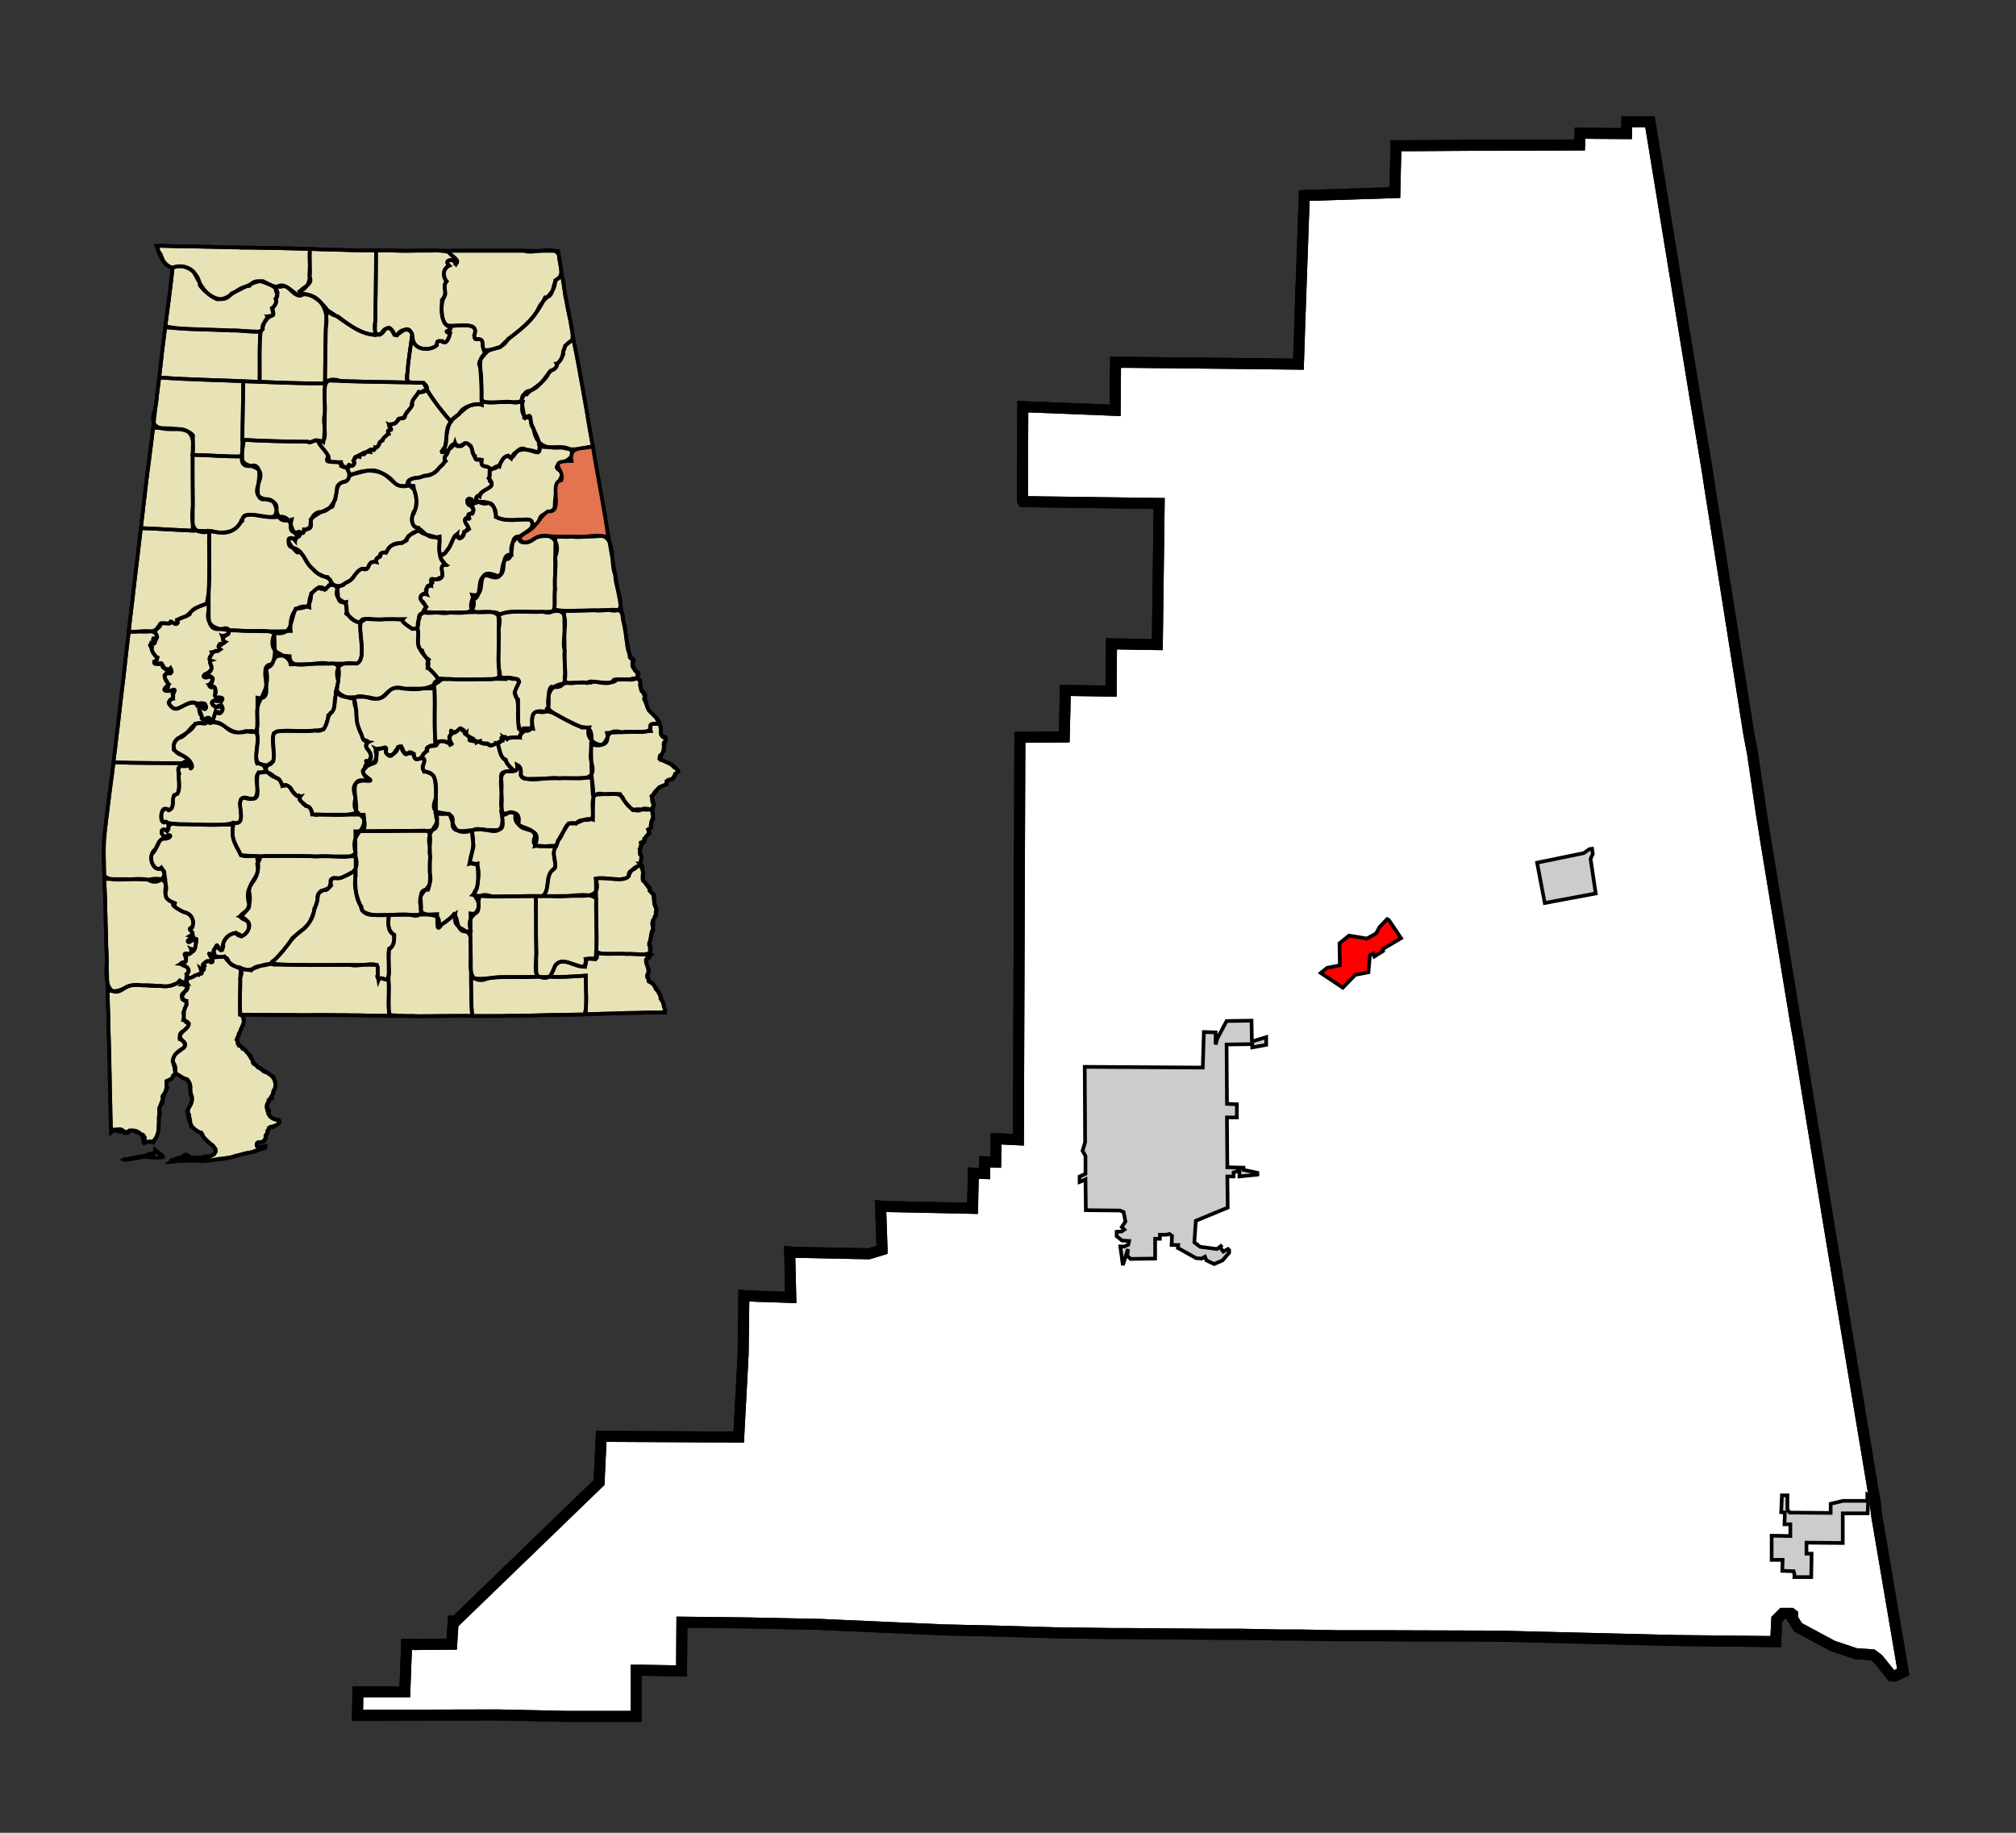 <?xml version="1.0" encoding="UTF-8" standalone="no"?>
<!-- Created with Arkyan's SVGCensus script -->
<svg
   xmlns:dc="http://purl.org/dc/elements/1.1/"
   xmlns:cc="http://web.resource.org/cc/"
   xmlns:rdf="http://www.w3.org/1999/02/22-rdf-syntax-ns#"
   xmlns:svg="http://www.w3.org/2000/svg"
   xmlns="http://www.w3.org/2000/svg"
   xmlns:sodipodi="http://sodipodi.sourceforge.net/DTD/sodipodi-0.dtd"
   xmlns:inkscape="http://www.inkscape.org/namespaces/inkscape"
   version="1.0"
   width="550"
   height="500"
   id="svg5833"
   sodipodi:version="0.32"
   inkscape:version="0.45"
   sodipodi:docname="01_029_map.svg"
   inkscape:output_extension="org.inkscape.output.svg.inkscape"
   sodipodi:docbase="C:\Files\wikibot"
   sodipodi:modified="true">
  <rect width="100%" height="100%" fill="#333333" stroke="none"/>
  <defs
     id="defs5886" />
  <sodipodi:namedview
     inkscape:window-height="579"
     inkscape:window-width="748"
     inkscape:pageshadow="2"
     inkscape:pageopacity="0.0"
     guidetolerance="10.0"
     gridtolerance="10.0"
     objecttolerance="10.0"
     borderopacity="1.0"
     bordercolor="#666666"
     pagecolor="#ffffff"
     id="base"
     width="550px"
     height="500px"
     inkscape:zoom="0.756"
     inkscape:cx="275"
     inkscape:cy="255.46296"
     inkscape:window-x="132"
     inkscape:window-y="132"
     inkscape:current-layer="g6054" />
  <path
     id="029"
     style="fill:#ffffff;fill-opacity:1;fill-rule:evenodd;stroke:#000000;stroke-width:3;stroke-linecap:butt;stroke-linejoin:miter;stroke-miterlimit:4;stroke-dasharray:none;stroke-opacity:1"
     d="M 450.138,33.246 L 462.638,109.646 L 465.738,128.246 L 466.438,132.846 L 474.738,185.246 L 475.138,187.746 L 477.138,200.446 L 477.138,200.446 L 478.138,205.646 L 478.138,205.646 L 480.438,221.346 L 481.938,230.746 L 490.138,280.546 L 490.538,282.646 L 498.938,334.046 L 505.038,370.746 L 511.238,407.946 L 511.538,409.546 L 511.538,409.546 L 511.638,410.446 L 512.138,414.546 L 512.138,414.546 L 512.238,414.946 L 512.238,414.946 L 519.238,456.146 L 519.238,456.146 L 516.838,457.246 L 516.038,457.146 L 512.438,452.646 L 510.838,451.446 L 506.338,451.146 L 500.038,449.046 L 490.538,443.946 L 489.038,441.546 L 489.038,440.446 L 488.638,440.146 L 486.338,440.146 L 484.738,441.746 L 484.438,447.846 L 484.438,447.846 L 457.138,447.546 L 408.538,446.346 L 376.738,446.246 L 365.438,446.246 L 365.438,446.246 L 364.838,446.246 L 364.838,446.246 L 360.238,446.146 L 360.238,446.146 L 354.738,446.046 L 354.738,446.046 L 349.238,446.046 L 338.938,445.846 L 338.938,445.846 L 331.338,445.846 L 331.338,445.846 L 307.238,445.646 L 307.238,445.646 L 303.138,445.646 L 303.138,445.646 L 288.738,445.446 L 288.738,445.446 L 288.538,445.446 L 288.538,445.446 L 288.038,445.446 L 288.038,445.446 L 274.238,445.046 L 274.238,445.046 L 257.338,444.646 L 223.538,443.146 L 203.738,442.746 L 186.038,442.546 L 185.938,455.846 L 174.638,455.646 L 173.538,455.646 L 173.538,468.246 L 157.038,468.246 L 157.038,468.246 L 154.538,468.246 L 154.538,468.246 L 135.738,467.846 L 97.538,467.946 L 97.638,461.546 L 110.438,461.546 L 110.938,448.546 L 111.938,448.546 L 111.938,448.546 L 113.038,448.646 L 113.038,448.646 L 123.238,448.546 L 123.638,442.246 L 123.638,442.246 L 124.338,442.246 L 163.438,404.446 L 164.038,391.846 L 164.038,391.846 L 201.538,392.046 L 202.738,369.546 L 202.938,353.446 L 206.438,353.646 L 215.738,353.946 L 215.438,341.546 L 216.438,341.646 L 216.838,341.646 L 237.038,342.046 L 237.038,342.046 L 240.638,340.946 L 240.638,340.946 L 240.638,340.546 L 240.238,329.046 L 241.238,329.146 L 241.238,329.146 L 265.338,329.646 L 265.538,320.046 L 268.638,320.146 L 268.638,316.946 L 271.638,317.046 L 271.738,310.646 L 277.838,310.946 L 277.838,310.346 L 278.238,201.146 L 290.338,201.046 L 290.538,193.346 L 290.638,188.346 L 303.138,188.546 L 303.138,187.846 L 303.238,175.646 L 315.738,175.846 L 316.238,137.346 L 286.138,136.946 L 286.138,136.946 L 285.838,136.946 L 285.838,136.946 L 279.138,136.846 L 279.138,136.846 L 278.938,136.546 L 278.938,136.546 L 279.038,110.946 L 304.238,111.946 L 304.338,98.846 L 307.738,98.846 L 354.238,99.346 L 354.638,87.146 L 355.838,53.346 L 355.838,53.346 L 380.538,52.546 L 380.838,39.746 L 385.138,39.746 L 400.738,39.646 L 400.738,39.646 L 401.238,39.646 L 401.238,39.646 L 430.938,39.546 L 431.038,36.346 L 443.738,36.446 L 443.838,33.246 L 450.138,33.246 z " />
  <path
     id="28432"
     style="fill:#cccccc;fill-opacity:1;fill-rule:evenodd;stroke:#000000;stroke-width:1px;stroke-linecap:butt;stroke-linejoin:miter;stroke-opacity:1"
     d="M 433.638,231.646 L 434.338,231.546 L 434.538,232.946 L 433.938,234.346 L 435.338,243.746 L 421.438,246.346 L 419.338,235.346 L 432.038,232.746 L 433.638,231.646 z " />
  <path
     id="63408"
     style="fill:#cccccc;fill-opacity:1;fill-rule:evenodd;stroke:#000000;stroke-width:1px;stroke-linecap:butt;stroke-linejoin:miter;stroke-opacity:1"
     d="M 510.638,408.546 L 511.238,407.946 L 511.238,407.946 L 511.538,409.546 L 511.538,409.546 L 511.638,410.446 L 511.638,410.446 L 509.638,410.146 L 509.538,412.846 L 502.738,412.846 L 502.738,420.946 L 492.838,420.846 L 492.838,423.846 L 494.238,423.846 L 494.138,430.246 L 489.538,430.246 L 489.538,430.246 L 489.538,429.446 L 489.538,429.446 L 489.338,428.646 L 486.238,428.546 L 486.338,425.546 L 483.338,425.546 L 483.338,418.946 L 488.438,419.046 L 488.438,415.846 L 486.838,415.846 L 486.938,412.646 L 485.938,412.546 L 486.138,407.946 L 487.638,407.946 L 487.638,410.446 L 487.638,411.846 L 487.638,411.846 L 488.238,412.646 L 488.238,412.646 L 499.438,412.746 L 499.438,410.246 L 502.838,409.446 L 509.438,409.446 L 509.438,407.746 L 510.638,408.546 z " />
  <path
     id="23176"
     style="fill:#ff0000;fill-opacity:1;fill-rule:evenodd;stroke:#000000;stroke-width:1px;stroke-linecap:butt;stroke-linejoin:miter;stroke-opacity:1"
     d="M 382.238,255.946 L 377.338,258.846 L 377.338,258.846 L 377.338,259.446 L 377.338,259.446 L 374.938,260.946 L 374.938,260.946 L 374.638,260.146 L 374.638,260.146 L 373.738,260.546 L 373.738,260.546 L 373.338,265.246 L 369.738,265.946 L 366.338,269.446 L 366.338,269.446 L 360.338,265.446 L 360.338,265.446 L 362.038,264.046 L 365.538,263.346 L 365.438,257.346 L 368.038,255.246 L 372.938,256.046 L 375.438,254.646 L 376.338,252.946 L 378.438,250.746 L 378.838,250.946 L 379.138,251.346 L 382.238,255.946 z " />
  <path
     id="33976"
     style="fill:#cccccc;fill-opacity:1;fill-rule:evenodd;stroke:#000000;stroke-width:1px;stroke-linecap:butt;stroke-linejoin:miter;stroke-opacity:1"
     d="M 332.138,283.246 L 334.638,278.546 L 341.438,278.446 L 341.538,284.146 L 345.438,282.946 L 345.438,285.046 L 345.438,285.046 L 341.638,285.746 L 341.638,285.746 L 341.638,284.846 L 334.638,284.946 L 334.738,301.146 L 337.438,301.246 L 337.438,304.846 L 334.738,304.846 L 334.738,305.446 L 334.838,318.446 L 339.238,318.546 L 339.238,319.146 L 339.238,319.146 L 341.638,319.646 L 341.638,319.646 L 343.038,319.946 L 343.038,320.446 L 338.138,320.946 L 338.138,319.346 L 338.138,319.346 L 336.538,319.846 L 336.538,319.846 L 336.538,320.946 L 334.838,320.946 L 334.938,329.446 L 334.938,329.446 L 326.238,333.046 L 326.238,333.046 L 325.838,338.946 L 327.438,340.146 L 332.038,340.746 L 333.438,339.646 L 333.438,339.646 L 332.838,340.246 L 332.838,340.246 L 333.738,341.446 L 335.038,340.746 L 335.338,341.046 L 335.338,341.746 L 333.538,343.846 L 331.238,344.846 L 329.138,343.846 L 328.738,342.846 L 328.738,342.846 L 327.838,343.346 L 326.338,343.246 L 321.338,340.446 L 321.338,340.446 L 321.438,339.646 L 321.438,339.646 L 319.638,339.646 L 319.738,337.146 L 319.038,336.646 L 318.238,336.846 L 318.238,336.846 L 316.438,336.846 L 316.438,336.846 L 316.438,337.946 L 315.138,337.946 L 315.138,343.346 L 308.438,343.446 L 307.538,342.546 L 307.738,340.746 L 307.738,340.746 L 307.738,340.746 L 307.738,340.746 L 306.338,345.146 L 306.338,345.146 L 305.638,340.046 L 305.638,340.046 L 306.738,340.046 L 306.738,340.046 L 307.838,339.546 L 307.838,339.546 L 308.038,338.546 L 308.038,338.546 L 306.138,338.446 L 304.638,337.246 L 304.638,336.046 L 306.038,335.946 L 306.738,335.446 L 306.038,334.746 L 307.038,333.246 L 306.538,330.646 L 305.538,330.246 L 296.238,330.146 L 296.138,321.746 L 296.138,321.746 L 295.538,322.046 L 295.538,322.046 L 294.538,322.446 L 294.538,320.946 L 296.138,320.246 L 296.138,315.346 L 295.338,313.946 L 296.038,311.646 L 295.938,291.046 L 328.138,291.246 L 328.438,281.546 L 331.638,281.646 L 331.638,284.946 L 331.638,284.946 L 332.138,283.246 z " />
  <path
     id="path5890"
     style="fill:none;fill-opacity:1;fill-rule:evenodd;stroke:#000000;stroke-width:3;stroke-linecap:butt;stroke-linejoin:miter;stroke-miterlimit:4;stroke-dasharray:none;stroke-opacity:1"
     d="M 450.138,33.246 L 462.638,109.646 L 465.738,128.246 L 466.438,132.846 L 474.738,185.246 L 475.138,187.746 L 477.138,200.446 L 477.138,200.446 L 478.138,205.646 L 478.138,205.646 L 480.438,221.346 L 481.938,230.746 L 490.138,280.546 L 490.538,282.646 L 498.938,334.046 L 505.038,370.746 L 511.238,407.946 L 511.538,409.546 L 511.538,409.546 L 511.638,410.446 L 512.138,414.546 L 512.138,414.546 L 512.238,414.946 L 512.238,414.946 L 519.238,456.146 L 519.238,456.146 L 516.838,457.246 L 516.038,457.146 L 512.438,452.646 L 510.838,451.446 L 506.338,451.146 L 500.038,449.046 L 490.538,443.946 L 489.038,441.546 L 489.038,440.446 L 488.638,440.146 L 486.338,440.146 L 484.738,441.746 L 484.438,447.846 L 484.438,447.846 L 457.138,447.546 L 408.538,446.346 L 376.738,446.246 L 365.438,446.246 L 365.438,446.246 L 364.838,446.246 L 364.838,446.246 L 360.238,446.146 L 360.238,446.146 L 354.738,446.046 L 354.738,446.046 L 349.238,446.046 L 338.938,445.846 L 338.938,445.846 L 331.338,445.846 L 331.338,445.846 L 307.238,445.646 L 307.238,445.646 L 303.138,445.646 L 303.138,445.646 L 288.738,445.446 L 288.738,445.446 L 288.538,445.446 L 288.538,445.446 L 288.038,445.446 L 288.038,445.446 L 274.238,445.046 L 274.238,445.046 L 257.338,444.646 L 223.538,443.146 L 203.738,442.746 L 186.038,442.546 L 185.938,455.846 L 174.638,455.646 L 173.538,455.646 L 173.538,468.246 L 157.038,468.246 L 157.038,468.246 L 154.538,468.246 L 154.538,468.246 L 135.738,467.846 L 97.538,467.946 L 97.638,461.546 L 110.438,461.546 L 110.938,448.546 L 111.938,448.546 L 111.938,448.546 L 113.038,448.646 L 113.038,448.646 L 123.238,448.546 L 123.638,442.246 L 123.638,442.246 L 124.338,442.246 L 163.438,404.446 L 164.038,391.846 L 164.038,391.846 L 201.538,392.046 L 202.738,369.546 L 202.938,353.446 L 206.438,353.646 L 215.738,353.946 L 215.438,341.546 L 216.438,341.646 L 216.838,341.646 L 237.038,342.046 L 237.038,342.046 L 240.638,340.946 L 240.638,340.946 L 240.638,340.546 L 240.238,329.046 L 241.238,329.146 L 241.238,329.146 L 265.338,329.646 L 265.538,320.046 L 268.638,320.146 L 268.638,316.946 L 271.638,317.046 L 271.738,310.646 L 277.838,310.946 L 277.838,310.346 L 278.238,201.146 L 290.338,201.046 L 290.538,193.346 L 290.638,188.346 L 303.138,188.546 L 303.138,187.846 L 303.238,175.646 L 315.738,175.846 L 316.238,137.346 L 286.138,136.946 L 286.138,136.946 L 285.838,136.946 L 285.838,136.946 L 279.138,136.846 L 279.138,136.846 L 278.938,136.546 L 278.938,136.546 L 279.038,110.946 L 304.238,111.946 L 304.338,98.846 L 307.738,98.846 L 354.238,99.346 L 354.638,87.146 L 355.838,53.346 L 355.838,53.346 L 380.538,52.546 L 380.838,39.746 L 385.138,39.746 L 400.738,39.646 L 400.738,39.646 L 401.238,39.646 L 401.238,39.646 L 430.938,39.546 L 431.038,36.346 L 443.738,36.446 L 443.838,33.246 L 450.138,33.246 z " />
  <g
     id="g6054"
     transform="matrix(0.5,0,0,0.5,0.469,35.253)">
    <path
       id="077"
       d="M 84.524,63.555 L 84.649,63.805 L 84.774,64.617 L 84.774,64.742 L 84.899,65.211 L 85.837,66.992 L 86.431,67.711 L 86.806,68.305 L 87.024,69.023 L 87.993,71.398 L 88.462,72.492 L 89.181,73.43 L 89.774,73.898 L 89.993,74.148 L 90.962,74.617 L 93.087,75.586 L 93.212,75.805 L 92.493,82.836 L 92.274,84.148 L 92.024,86.523 L 91.681,89.023 L 91.431,91.055 L 91.212,93.305 L 90.118,101.023 L 90.118,101.148 L 89.774,103.898 L 89.306,107.461 L 89.306,107.586 L 89.181,108.18 L 88.337,115.211 L 87.993,117.805 L 87.618,120.555 L 87.618,120.805 L 87.493,121.023 L 87.399,122.68 L 87.274,124.117 L 87.149,125.18 L 86.681,128.992 L 86.681,129.242 L 85.962,135.43 L 85.712,137.461 L 85.618,138.273 L 85.118,141.961 L 84.649,145.898 L 84.524,146.961 L 84.524,147.555 L 84.306,149.117 L 84.056,150.648 L 83.806,152.43 L 83.806,153.023 L 83.337,156.836 L 83.118,158.992 L 82.743,161.836 L 82.618,162.898 L 82.274,165.898 L 81.681,170.898 L 80.712,178.148 L 80.712,178.273 L 80.493,180.273 L 79.899,184.555 L 79.774,184.93 L 79.431,188.148 L 79.431,188.742 L 79.306,189.336 L 79.181,189.555 L 79.056,190.273 L 78.931,191.836 L 78.837,192.773 L 78.837,193.242 L 78.587,194.93 L 78.212,198.242 L 77.993,200.398 L 77.993,200.742 L 77.743,202.055 L 77.743,202.18 L 77.399,205.273 L 77.274,206.211 L 77.149,207.43 L 77.024,208.836 L 76.806,210.523 L 76.681,211.336 L 76.681,211.586 L 76.556,212.305 L 76.431,213.117 L 76.431,213.617 L 76.431,213.836 L 76.212,214.898 L 75.962,217.648 L 75.743,219.43 L 75.618,219.898 L 75.493,221.086 L 74.431,230.492 L 74.306,231.68 L 74.056,233.367 L 73.837,235.867 L 73.712,236.93 L 73.337,239.305 L 73.337,239.898 L 72.524,246.43 L 72.274,249.43 L 72.149,250.242 L 71.806,252.148 L 71.681,253.93 L 71.681,254.18 L 70.243,265.711 L 69.306,274.273 L 68.837,278.086 L 68.837,278.211 L 67.868,286.43 L 66.462,299.523 L 66.462,299.617 L 66.337,300.242 L 65.962,303.43 L 65.743,304.742 L 64.899,312.242 L 64.556,315.117 L 63.243,326.992 L 63.118,327.242 L 62.743,330.68 L 62.743,330.805 L 62.056,336.867 L 61.931,337.961 L 61.806,338.305 L 61.806,338.648 L 61.681,339.492 L 60.962,345.43 L 60.743,347.711 L 60.274,351.398 L 60.274,351.523 L 59.774,354.961 L 59.649,355.805 L 59.306,358.523 L 59.181,359.617 L 58.837,362.211 L 57.868,370.555 L 57.524,373.273 L 57.524,373.398 L 56.087,384.461 L 56.087,384.836 L 55.618,388.648 L 55.618,390.555 L 55.743,393.055 L 55.743,396.367 L 55.868,399.336 L 55.868,399.93 L 55.868,400.305 L 55.962,406.492 L 55.962,409.117 L 56.337,416.836 L 56.337,417.086 L 56.462,420.398 L 56.462,421.242 L 56.556,426.586 L 56.681,429.211 L 56.681,429.68 L 56.681,431.586 L 56.681,433.961 L 56.806,435.055 L 56.806,436.367 L 56.931,437.898 L 56.931,438.023 L 57.056,443.242 L 57.056,444.68 L 57.056,444.805 L 57.399,454.805 L 57.399,455.523 L 57.399,456.117 L 57.399,457.773 L 57.399,457.898 L 57.774,469.898 L 57.868,474.555 L 58.118,481.68 L 58.118,481.805 L 58.368,494.898 L 58.462,495.742 L 58.462,496.086 L 58.712,504.18 L 58.837,509.773 L 58.837,509.898 L 58.837,511.805 L 58.837,512.492 L 58.962,516.305 L 58.962,519.648 L 59.056,520.242 L 58.962,521.18 L 59.056,524.523 L 59.181,529.273 L 59.181,529.398 L 59.181,530.461 L 59.306,532.867 L 59.306,533.461 L 59.306,534.773 L 59.306,536.648 L 59.306,536.773 L 59.649,547.492 L 61.462,545.836 L 62.399,545.711 L 64.431,545.586 L 65.243,545.711 L 66.462,546.523 L 66.681,547.617 L 67.056,547.742 L 68.837,547.617 L 68.931,547.617 L 69.056,547.367 L 69.181,547.242 L 69.649,546.305 L 70.243,546.305 L 70.743,546.305 L 71.681,546.43 L 73.462,547.148 L 73.462,547.242 L 74.431,547.617 L 75.118,547.836 L 75.368,548.086 L 76.681,548.555 L 77.024,548.555 L 77.399,549.023 L 78.118,550.117 L 78.118,550.336 L 77.399,550.461 L 77.149,551.055 L 77.399,552.836 L 77.743,553.336 L 79.524,552.492 L 80.962,552.242 L 82.743,552.961 L 83.462,551.18 L 83.806,550.836 L 84.649,549.273 L 85.368,547.148 L 85.712,541.898 L 85.618,539.398 L 85.618,539.273 L 86.087,538.461 L 86.431,537.367 L 85.962,535.117 L 85.837,534.273 L 86.212,533.336 L 87.024,531.898 L 87.149,531.898 L 87.743,531.43 L 87.993,529.648 L 87.618,528.086 L 87.618,527.867 L 87.743,527.617 L 87.743,527.492 L 88.587,526.18 L 89.524,525.242 L 90.243,523.211 L 90.493,522.742 L 89.993,522.023 L 89.899,520.836 L 89.899,519.398 L 90.712,518.93 L 91.431,518.586 L 92.274,518.461 L 92.993,517.617 L 93.462,516.43 L 93.462,516.305 L 94.306,515.492 L 94.524,515.367 L 94.649,515.242 L 94.899,515.367 L 95.118,515.492 L 96.306,515.961 L 97.024,516.305 L 97.743,516.898 L 98.931,517.742 L 99.274,517.992 L 100.962,518.211 L 101.556,518.68 L 102.493,520.367 L 102.493,520.492 L 102.743,521.086 L 102.868,521.43 L 103.087,522.617 L 102.868,525.492 L 102.868,525.586 L 102.868,525.711 L 103.087,526.305 L 103.087,526.68 L 103.212,526.68 L 103.337,526.773 L 103.462,527.023 L 103.462,527.148 L 103.587,527.367 L 103.806,527.742 L 103.806,527.961 L 103.806,528.211 L 103.931,528.461 L 103.931,528.68 L 103.931,528.805 L 103.931,528.93 L 103.931,529.055 L 103.931,529.273 L 103.931,529.523 L 103.806,530.117 L 103.681,530.461 L 103.681,530.711 L 103.337,531.305 L 103.337,531.555 L 103.087,531.898 L 102.962,532.273 L 102.368,533.461 L 102.274,533.555 L 102.274,533.68 L 102.149,533.805 L 101.774,534.523 L 101.087,535.836 L 101.087,535.961 L 101.087,536.055 L 101.181,536.555 L 101.774,537.023 L 101.899,537.148 L 102.274,537.617 L 102.368,538.68 L 102.743,540.242 L 103.087,542.836 L 103.212,543.555 L 103.337,544.055 L 107.024,546.773 L 108.087,547.367 L 108.806,547.492 L 108.931,547.617 L 109.524,548.336 L 109.993,549.617 L 110.118,549.867 L 112.024,552.117 L 113.087,553.086 L 115.243,554.398 L 116.774,556.523 L 116.774,556.773 L 116.774,557.367 L 116.774,557.961 L 115.837,559.273 L 115.837,559.398 L 115.712,559.523 L 114.149,560.211 L 113.806,560.336 L 112.493,560.461 L 111.056,560.336 L 110.462,560.586 L 107.274,561.648 L 105.587,561.898 L 104.274,561.773 L 103.681,561.523 L 102.493,560.805 L 102.149,560.211 L 100.493,559.398 L 99.399,559.867 L 97.743,561.992 L 92.618,562.492 L 92.149,563.305 L 92.149,563.43 L 93.462,563.305 L 94.774,563.086 L 98.087,562.711 L 101.306,562.617 L 101.431,562.617 L 101.556,562.617 L 103.806,562.711 L 109.149,563.086 L 112.618,562.836 L 118.431,561.773 L 122.618,561.305 L 124.524,561.055 L 125.462,560.93 L 127.243,560.461 L 127.368,560.336 L 132.243,559.023 L 132.243,558.898 L 134.399,558.43 L 135.587,558.305 L 135.712,558.305 L 136.524,558.086 L 137.962,557.836 L 137.962,557.617 L 137.962,557.492 L 139.149,557.117 L 139.618,557.117 L 143.899,555.805 L 144.024,554.742 L 143.556,554.742 L 143.181,554.992 L 142.962,554.992 L 142.837,554.992 L 142.712,555.117 L 142.368,554.992 L 141.774,554.992 L 141.649,555.117 L 141.181,555.211 L 141.056,555.336 L 140.337,555.336 L 140.087,555.336 L 139.493,555.117 L 139.399,555.117 L 139.274,554.992 L 139.149,554.867 L 139.149,554.617 L 139.149,554.523 L 139.149,554.273 L 139.024,553.805 L 139.149,553.336 L 139.399,552.961 L 139.618,552.836 L 140.337,552.617 L 140.587,552.617 L 141.774,552.617 L 141.899,552.617 L 142.712,552.367 L 142.962,552.367 L 143.181,552.117 L 143.899,551.305 L 144.024,551.055 L 143.899,549.617 L 143.899,549.523 L 143.899,549.273 L 143.899,549.023 L 144.024,548.93 L 144.274,548.555 L 144.868,547.961 L 145.212,547.492 L 145.212,547.367 L 145.087,547.367 L 144.993,546.898 L 144.993,546.773 L 144.993,546.648 L 144.993,546.305 L 145.337,545.93 L 145.587,545.711 L 145.806,545.117 L 145.806,544.992 L 145.931,544.992 L 145.931,544.867 L 146.056,544.742 L 146.274,544.523 L 146.399,544.523 L 146.524,544.398 L 146.649,544.398 L 146.899,544.398 L 147.493,544.523 L 147.837,544.523 L 148.306,544.398 L 148.431,544.273 L 148.774,543.93 L 149.024,543.68 L 149.868,543.336 L 150.212,543.086 L 151.274,542.367 L 151.524,542.023 L 151.649,541.648 L 151.649,541.305 L 151.524,540.836 L 151.274,540.586 L 150.337,540.336 L 149.368,540.117 L 148.899,540.242 L 148.681,540.242 L 148.306,539.992 L 147.962,539.648 L 147.368,539.523 L 146.399,538.68 L 146.056,538.086 L 145.931,537.492 L 145.931,537.367 L 145.587,537.242 L 145.587,537.148 L 145.587,536.898 L 145.806,536.648 L 145.931,535.961 L 145.931,535.461 L 145.337,534.523 L 145.212,534.398 L 144.868,534.398 L 144.743,534.273 L 144.493,533.93 L 144.493,533.805 L 144.493,533.68 L 144.618,533.68 L 144.743,533.555 L 144.743,533.461 L 144.618,532.961 L 144.618,532.273 L 145.587,529.992 L 145.587,529.867 L 145.931,529.867 L 146.274,529.398 L 146.399,528.805 L 146.649,528.68 L 146.774,528.68 L 146.774,528.805 L 146.899,528.805 L 147.118,528.68 L 147.243,528.211 L 147.243,527.961 L 147.118,527.867 L 147.118,527.742 L 147.368,527.492 L 147.493,527.367 L 147.587,527.492 L 147.587,527.367 L 147.712,527.148 L 147.962,526.43 L 148.181,524.648 L 148.431,524.273 L 148.681,524.18 L 148.899,524.055 L 149.024,523.805 L 149.274,523.086 L 149.274,522.992 L 149.149,522.992 L 149.149,522.867 L 149.149,522.273 L 149.274,522.023 L 149.368,521.898 L 149.368,521.43 L 149.149,520.117 L 149.024,519.648 L 149.149,519.398 L 149.024,519.055 L 148.774,518.68 L 148.306,517.742 L 148.181,517.148 L 148.306,517.023 L 148.181,516.898 L 147.712,516.555 L 147.118,516.305 L 146.649,515.961 L 146.181,515.492 L 145.681,515.492 L 145.337,515.242 L 145.087,514.992 L 144.993,514.773 L 144.493,514.305 L 144.274,514.305 L 143.806,514.523 L 142.962,514.18 L 142.837,514.055 L 142.587,513.711 L 142.243,513.586 L 141.774,512.867 L 141.774,512.617 L 141.649,512.492 L 141.181,512.273 L 140.212,512.023 L 140.212,512.148 L 139.743,511.898 L 139.493,511.43 L 139.024,510.711 L 138.899,510.711 L 137.837,510.242 L 137.118,509.648 L 136.899,509.18 L 136.899,508.93 L 136.899,508.461 L 136.774,507.742 L 136.774,507.617 L 136.306,507.148 L 135.931,506.68 L 135.931,506.43 L 136.056,505.961 L 135.462,505.117 L 135.337,505.117 L 135.118,505.117 L 134.743,504.773 L 134.743,504.523 L 134.399,504.18 L 134.024,503.836 L 133.681,503.711 L 133.212,502.867 L 132.712,502.398 L 132.243,502.148 L 131.649,501.93 L 131.181,501.555 L 131.056,501.086 L 130.806,500.742 L 130.712,500.492 L 130.212,500.242 L 129.743,500.117 L 129.868,499.898 L 129.618,499.523 L 129.024,498.93 L 128.931,498.836 L 128.806,498.836 L 128.806,498.711 L 128.806,498.586 L 128.806,498.242 L 128.931,497.992 L 128.931,497.742 L 128.681,497.398 L 128.087,496.805 L 128.556,495.617 L 128.681,495.367 L 129.024,494.898 L 129.274,494.773 L 129.399,494.555 L 129.399,494.305 L 129.274,493.93 L 129.274,493.586 L 129.399,493.336 L 129.868,493.117 L 129.993,492.867 L 129.993,492.398 L 130.212,491.805 L 130.337,491.555 L 130.587,490.961 L 130.587,490.742 L 131.056,489.773 L 131.181,489.43 L 131.431,489.305 L 131.524,489.055 L 132.024,487.992 L 132.243,486.555 L 132.118,486.086 L 131.899,485.742 L 131.899,485.367 L 131.899,485.273 L 132.024,484.898 L 131.899,484.648 L 131.649,484.18 L 131.431,483.367 L 131.431,483.117 L 133.899,483.117 L 135.931,483.117 L 138.556,483.242 L 138.681,483.242 L 138.806,483.242 L 139.868,483.242 L 140.337,483.242 L 141.993,483.117 L 142.118,483.117 L 142.243,483.117 L 143.181,483.242 L 143.681,483.242 L 143.899,483.117 L 144.149,483.117 L 144.743,483.242 L 146.274,483.242 L 146.774,483.242 L 151.993,483.242 L 152.243,483.242 L 153.087,483.242 L 154.962,483.242 L 156.868,483.242 L 157.587,483.242 L 157.837,483.242 L 158.774,483.242 L 158.899,483.242 L 160.087,483.242 L 161.056,483.367 L 161.524,483.367 L 161.743,483.367 L 161.868,483.367 L 161.993,483.367 L 163.181,483.461 L 163.431,483.461 L 163.556,483.461 L 163.774,483.461 L 164.618,483.461 L 168.306,483.367 L 169.149,483.367 L 170.087,483.242 L 170.212,483.242 L 172.118,483.242 L 173.524,483.367 L 174.024,483.242 L 178.524,483.242 L 178.899,483.242 L 179.837,483.367 L 181.024,483.242 L 181.399,483.242 L 182.212,483.367 L 184.243,483.367 L 184.712,483.367 L 186.149,483.367 L 191.024,483.461 L 194.493,483.461 L 195.899,483.461 L 199.493,483.586 L 199.587,483.586 L 201.493,483.586 L 203.649,483.586 L 207.212,483.711 L 208.649,483.586 L 208.774,483.586 L 208.993,483.586 L 210.649,483.836 L 212.212,483.836 L 213.149,483.836 L 214.337,483.836 L 217.681,483.836 L 222.931,483.836 L 223.399,483.711 L 225.181,483.836 L 227.212,483.961 L 227.806,483.961 L 228.993,483.961 L 232.681,483.836 L 232.899,483.961 L 233.024,483.961 L 237.431,483.836 L 238.493,483.836 L 238.868,483.836 L 240.056,483.836 L 240.524,483.836 L 240.993,483.836 L 242.431,483.836 L 243.743,483.836 L 246.368,483.836 L 247.681,483.836 L 249.212,483.836 L 249.337,483.836 L 250.524,483.836 L 252.181,483.711 L 256.712,483.836 L 257.306,483.836 L 257.774,483.836 L 258.368,483.836 L 258.868,483.836 L 263.024,483.836 L 268.368,483.836 L 268.743,483.836 L 270.274,483.836 L 273.493,483.836 L 273.618,483.836 L 276.337,483.711 L 278.618,483.711 L 279.087,483.711 L 282.774,483.711 L 288.368,483.586 L 292.899,483.461 L 295.493,483.367 L 296.212,483.367 L 300.868,483.242 L 304.899,483.242 L 308.837,483.117 L 310.368,483.117 L 317.868,482.992 L 318.712,482.867 L 319.649,482.867 L 325.837,482.648 L 331.087,482.523 L 332.868,482.523 L 335.243,482.398 L 340.493,482.18 L 340.712,482.18 L 340.837,482.18 L 346.431,482.18 L 348.337,482.055 L 348.587,482.055 L 349.181,482.055 L 356.899,481.93 L 357.149,481.93 L 357.493,481.93 L 359.274,481.93 L 359.399,481.93 L 359.649,481.93 L 359.868,481.93 L 361.899,481.93 L 361.899,481.461 L 362.024,480.961 L 362.149,480.492 L 362.024,480.367 L 361.649,480.023 L 361.556,479.43 L 361.181,478.586 L 361.181,477.523 L 361.181,477.398 L 361.181,477.273 L 361.181,477.18 L 360.962,476.461 L 360.837,476.211 L 360.368,475.867 L 359.399,474.305 L 359.399,474.18 L 359.399,474.086 L 359.399,473.961 L 359.649,473.242 L 359.274,471.93 L 358.931,471.586 L 358.681,470.742 L 358.556,470.617 L 358.212,470.398 L 357.743,469.898 L 357.368,469.68 L 357.149,469.555 L 357.024,469.43 L 356.899,469.305 L 356.899,469.18 L 356.431,468.117 L 356.306,467.523 L 356.056,467.18 L 355.587,466.586 L 355.368,466.336 L 355.118,465.992 L 354.993,465.742 L 354.868,465.617 L 354.524,465.492 L 354.399,465.492 L 353.587,465.398 L 352.868,464.898 L 352.868,464.805 L 352.962,463.617 L 352.962,463.367 L 352.743,462.898 L 352.493,462.773 L 352.368,462.773 L 352.274,462.773 L 352.149,462.648 L 352.149,462.523 L 352.149,462.305 L 352.149,461.711 L 352.274,460.992 L 352.368,460.742 L 352.868,460.273 L 352.962,460.148 L 352.962,459.211 L 353.087,458.617 L 352.868,457.898 L 352.743,457.648 L 352.493,457.305 L 352.368,456.93 L 352.274,456.211 L 351.899,455.617 L 351.681,455.273 L 351.681,455.023 L 351.556,454.555 L 351.681,454.211 L 351.681,453.711 L 351.556,453.492 L 351.431,453.367 L 351.431,453.242 L 351.556,453.023 L 351.774,452.773 L 352.024,452.648 L 352.743,452.523 L 353.337,451.93 L 353.337,451.836 L 353.587,451.336 L 353.681,450.617 L 353.806,450.398 L 353.681,449.93 L 353.806,449.68 L 354.056,449.211 L 354.056,448.961 L 354.056,447.898 L 353.587,447.305 L 353.587,447.055 L 353.681,446.836 L 353.681,446.586 L 353.806,445.648 L 353.806,445.273 L 353.681,445.148 L 353.337,445.148 L 353.337,445.055 L 353.212,444.93 L 353.212,444.805 L 353.212,444.68 L 353.212,444.43 L 353.212,444.336 L 353.212,444.086 L 353.587,443.367 L 353.681,443.148 L 353.681,443.023 L 354.056,442.055 L 354.274,440.992 L 354.399,440.742 L 354.524,440.523 L 354.524,440.148 L 354.274,439.555 L 354.274,439.336 L 354.274,439.211 L 354.524,438.742 L 354.649,438.148 L 354.649,437.773 L 354.868,437.648 L 355.118,437.555 L 355.243,437.555 L 355.368,437.43 L 355.462,437.18 L 355.462,436.242 L 355.462,435.867 L 355.368,435.398 L 355.118,434.805 L 354.868,433.273 L 355.368,431.586 L 355.712,431.242 L 355.962,430.398 L 356.431,429.211 L 356.899,428.492 L 357.149,428.148 L 357.149,428.023 L 357.149,427.773 L 356.899,427.43 L 356.774,427.18 L 356.899,426.961 L 357.274,426.367 L 357.274,426.242 L 357.368,425.992 L 357.368,425.648 L 357.368,425.523 L 357.368,425.398 L 357.368,425.273 L 357.274,425.18 L 357.024,424.805 L 356.556,424.086 L 356.431,423.867 L 356.306,423.398 L 355.962,422.555 L 355.962,422.305 L 356.056,421.961 L 356.056,421.711 L 355.837,421.242 L 355.837,420.18 L 355.962,419.461 L 355.962,419.086 L 356.056,419.086 L 356.056,418.992 L 355.962,418.992 L 355.962,418.867 L 355.712,418.742 L 355.587,418.617 L 355.587,418.398 L 355.837,418.023 L 355.837,417.805 L 355.837,417.555 L 355.837,417.43 L 355.712,417.305 L 355.118,416.961 L 354.993,416.961 L 354.399,416.492 L 353.806,415.773 L 353.587,415.648 L 353.462,415.523 L 353.337,415.305 L 353.337,415.18 L 353.337,414.93 L 353.587,414.461 L 353.681,414.211 L 353.681,414.117 L 353.681,413.992 L 353.681,413.867 L 353.462,413.742 L 353.337,413.617 L 353.087,413.492 L 352.743,413.398 L 352.743,413.273 L 352.618,413.273 L 351.181,411.492 L 350.837,410.773 L 350.712,410.523 L 349.993,410.055 L 349.774,409.805 L 349.774,409.711 L 349.774,409.336 L 349.649,408.992 L 349.649,408.273 L 349.649,407.43 L 349.649,407.211 L 349.774,407.086 L 349.993,406.836 L 350.243,406.023 L 350.243,405.773 L 349.774,404.211 L 349.524,403.742 L 349.399,403.398 L 349.274,403.148 L 349.274,403.023 L 349.524,402.68 L 349.649,402.43 L 349.649,402.211 L 349.524,402.086 L 349.524,401.961 L 349.181,401.742 L 348.931,401.492 L 348.337,400.898 L 348.212,400.898 L 348.212,400.773 L 348.087,400.648 L 348.212,400.648 L 348.587,399.93 L 348.931,399.586 L 348.931,399.242 L 348.931,398.867 L 348.931,398.742 L 348.931,397.93 L 348.931,397.68 L 349.056,397.43 L 349.056,397.336 L 349.056,397.086 L 349.056,396.961 L 349.056,396.836 L 348.806,396.023 L 348.587,395.648 L 348.337,395.305 L 348.337,395.18 L 348.212,395.18 L 348.212,394.93 L 348.087,394.711 L 348.087,394.586 L 348.087,394.461 L 348.337,394.242 L 348.462,393.992 L 348.337,393.398 L 348.212,393.055 L 348.087,392.805 L 348.212,392.68 L 348.462,392.461 L 348.587,392.336 L 348.681,391.492 L 349.181,390.773 L 349.181,390.648 L 349.181,390.43 L 349.056,390.18 L 349.056,390.055 L 348.931,389.711 L 348.681,389.461 L 348.587,389.242 L 348.681,389.117 L 349.774,388.992 L 350.118,389.117 L 350.368,388.992 L 350.587,388.867 L 350.712,388.648 L 350.587,388.398 L 350.962,387.805 L 350.712,387.461 L 350.493,387.336 L 350.493,387.086 L 350.837,386.867 L 351.431,386.492 L 351.431,386.367 L 351.556,385.773 L 351.681,385.648 L 351.774,385.555 L 352.274,385.305 L 352.743,384.461 L 352.868,384.367 L 353.462,384.117 L 353.462,383.992 L 353.087,383.523 L 352.743,382.211 L 352.743,382.086 L 352.743,381.961 L 352.962,381.742 L 353.806,381.617 L 354.181,381.367 L 354.274,381.273 L 354.524,380.773 L 354.524,380.68 L 354.399,380.43 L 354.181,380.086 L 354.056,379.711 L 354.274,379.242 L 354.274,378.648 L 354.274,378.523 L 354.399,378.18 L 354.524,377.586 L 354.649,377.336 L 355.368,376.742 L 355.462,376.367 L 355.368,376.023 L 355.462,375.68 L 355.462,375.555 L 355.462,375.43 L 355.462,375.305 L 355.462,375.18 L 355.368,375.086 L 355.368,374.961 L 355.243,374.836 L 355.243,374.492 L 355.243,374.242 L 355.368,374.117 L 355.368,373.992 L 355.368,373.773 L 355.243,373.523 L 354.993,373.273 L 354.993,372.93 L 355.118,372.086 L 355.118,371.742 L 355.118,371.617 L 355.243,371.273 L 355.368,370.68 L 355.368,370.43 L 355.243,370.18 L 355.243,370.086 L 355.368,369.367 L 355.587,369.242 L 355.837,368.898 L 355.962,368.648 L 355.962,368.398 L 355.712,367.805 L 355.368,366.617 L 355.243,365.898 L 354.774,364.711 L 354.649,364.242 L 354.524,363.992 L 354.649,363.898 L 354.649,363.773 L 354.868,363.648 L 355.587,363.055 L 355.712,362.93 L 355.962,362.805 L 356.899,361.523 L 356.899,361.398 L 357.274,360.898 L 357.618,360.43 L 358.556,359.242 L 358.681,359.023 L 358.931,358.898 L 359.149,358.773 L 360.243,358.43 L 362.149,357.711 L 362.743,357.461 L 362.868,357.117 L 362.962,356.867 L 362.868,356.742 L 362.743,356.523 L 362.743,356.398 L 362.743,356.148 L 362.743,356.023 L 362.743,355.93 L 362.868,355.93 L 362.962,355.805 L 362.962,355.68 L 363.087,355.43 L 363.212,355.336 L 363.337,355.211 L 363.462,355.211 L 363.556,355.086 L 363.806,354.961 L 364.274,354.961 L 365.118,354.836 L 365.962,354.711 L 366.056,354.711 L 366.306,354.492 L 366.556,354.117 L 366.556,353.648 L 366.431,353.648 L 366.556,353.43 L 366.649,353.18 L 367.149,352.93 L 367.368,352.242 L 367.368,351.992 L 367.368,351.742 L 367.618,351.617 L 367.837,351.617 L 368.087,351.398 L 368.212,351.148 L 368.337,350.93 L 368.681,350.805 L 369.056,350.68 L 369.149,350.555 L 369.274,350.43 L 369.274,350.211 L 369.149,350.086 L 369.056,349.836 L 368.087,349.023 L 367.493,348.648 L 366.431,347.836 L 365.462,346.523 L 364.993,346.273 L 364.056,345.93 L 363.556,345.68 L 360.587,344.367 L 359.774,344.148 L 359.524,344.148 L 359.399,344.148 L 359.056,343.555 L 359.056,343.43 L 358.931,343.305 L 358.931,342.586 L 359.149,341.742 L 359.774,341.148 L 360.587,340.461 L 360.712,340.211 L 360.837,339.961 L 360.962,339.867 L 360.962,339.617 L 360.962,339.242 L 361.056,338.898 L 361.306,338.773 L 361.306,338.648 L 361.431,338.43 L 361.306,338.18 L 361.306,337.961 L 361.306,337.836 L 361.181,337.461 L 361.306,337.367 L 361.306,337.117 L 361.431,336.867 L 361.556,336.773 L 361.431,336.273 L 361.181,335.93 L 361.056,335.68 L 361.306,334.617 L 361.899,334.273 L 362.618,333.555 L 362.618,333.43 L 362.243,332.242 L 361.899,331.398 L 360.837,331.18 L 359.993,330.68 L 359.774,330.461 L 359.524,329.492 L 359.524,329.367 L 359.524,329.273 L 359.524,328.68 L 359.774,328.086 L 359.774,327.961 L 359.774,326.992 L 359.649,326.648 L 359.649,326.273 L 359.399,326.18 L 359.399,325.805 L 359.274,325.086 L 359.149,324.492 L 359.149,324.273 L 359.149,324.148 L 359.149,324.023 L 358.681,323.086 L 358.556,322.961 L 358.087,322.836 L 357.962,322.836 L 357.868,322.586 L 357.743,322.367 L 357.493,321.992 L 357.493,321.898 L 357.274,321.398 L 357.274,321.305 L 357.274,321.18 L 357.274,321.055 L 356.181,320.086 L 356.056,319.992 L 354.181,318.18 L 353.212,317.367 L 352.618,316.055 L 352.493,315.93 L 352.493,315.805 L 352.493,315.711 L 352.274,315.117 L 352.149,314.867 L 352.024,314.148 L 351.899,313.555 L 351.774,313.305 L 351.681,313.305 L 351.556,313.211 L 351.431,313.086 L 351.431,312.836 L 351.306,312.711 L 351.306,312.617 L 351.306,312.492 L 351.431,312.242 L 351.556,312.117 L 351.556,311.898 L 351.556,311.773 L 351.431,311.648 L 351.306,311.523 L 351.087,311.398 L 350.587,311.305 L 350.493,310.805 L 350.493,310.586 L 350.493,310.461 L 350.712,309.992 L 350.837,309.742 L 351.181,309.398 L 351.306,309.148 L 350.837,307.961 L 349.993,307.023 L 349.868,306.898 L 349.274,306.648 L 349.181,306.523 L 348.931,306.305 L 348.931,306.18 L 348.806,305.711 L 348.212,303.336 L 348.212,303.211 L 348.337,302.492 L 348.462,302.023 L 348.462,301.773 L 348.462,301.523 L 348.462,301.305 L 348.462,301.055 L 348.462,300.93 L 348.337,300.711 L 348.087,300.461 L 347.993,300.461 L 347.868,300.242 L 347.399,299.992 L 347.024,299.617 L 346.774,299.273 L 346.774,298.555 L 346.774,298.086 L 346.899,297.617 L 347.024,297.492 L 347.149,297.242 L 347.274,297.148 L 347.274,297.023 L 347.399,296.898 L 347.274,296.648 L 347.274,296.43 L 347.149,296.305 L 346.681,295.93 L 346.306,295.711 L 346.087,295.461 L 345.712,295.117 L 345.587,294.992 L 345.493,294.992 L 345.493,294.867 L 344.649,294.055 L 344.524,293.805 L 344.181,293.211 L 344.056,292.961 L 344.056,292.742 L 344.056,292.023 L 344.056,291.43 L 344.181,291.43 L 344.306,291.055 L 344.306,290.961 L 344.399,290.961 L 344.399,290.836 L 344.774,290.461 L 344.899,290.336 L 344.899,290.117 L 344.899,289.992 L 344.774,289.867 L 344.774,289.648 L 344.774,289.523 L 344.774,289.398 L 344.649,289.273 L 344.524,289.055 L 344.306,289.055 L 344.056,288.93 L 343.931,288.93 L 343.681,288.93 L 343.337,288.805 L 343.212,288.805 L 343.087,288.68 L 342.993,288.461 L 342.618,288.086 L 342.618,287.867 L 342.618,287.242 L 342.618,287.148 L 342.493,286.898 L 342.493,286.773 L 342.493,286.555 L 342.493,286.305 L 342.399,286.055 L 342.399,285.961 L 342.274,285.117 L 342.024,284.055 L 341.806,282.742 L 340.712,277.148 L 340.243,273.93 L 339.056,267.867 L 338.931,267.148 L 338.118,262.398 L 337.618,259.523 L 337.149,256.68 L 336.212,251.68 L 335.837,249.648 L 335.243,245.961 L 334.181,239.898 L 332.149,228.461 L 332.024,227.648 L 331.306,223.242 L 330.368,218.367 L 330.368,217.898 L 330.243,217.773 L 330.243,217.523 L 329.524,213.117 L 328.712,208.711 L 327.618,202.648 L 327.618,202.43 L 326.556,196.461 L 326.337,195.398 L 326.087,193.492 L 325.962,192.898 L 325.743,191.336 L 325.618,191.117 L 324.524,184.93 L 324.524,184.336 L 324.056,182.055 L 322.524,173.023 L 321.806,169.336 L 321.806,169.211 L 321.806,169.086 L 321.212,165.992 L 320.493,161.711 L 319.774,157.555 L 319.774,157.305 L 319.649,156.242 L 319.181,153.742 L 318.462,149.461 L 318.243,148.398 L 317.274,143.148 L 317.274,142.93 L 317.056,141.617 L 316.931,141.148 L 316.556,138.867 L 316.087,136.492 L 315.837,135.055 L 315.618,133.273 L 315.493,133.18 L 314.899,129.586 L 314.649,128.273 L 312.993,119.836 L 312.993,119.711 L 312.399,116.992 L 312.056,115.211 L 311.931,114.617 L 311.931,114.492 L 311.931,113.992 L 311.681,112.711 L 310.743,107.805 L 310.149,104.117 L 310.149,104.023 L 309.431,100.68 L 309.431,100.336 L 309.056,98.523 L 308.462,95.43 L 308.462,95.336 L 307.993,93.055 L 307.993,92.961 L 307.649,90.93 L 306.931,87.117 L 306.337,83.305 L 305.618,79.492 L 305.149,76.18 L 304.556,72.836 L 304.556,72.711 L 304.181,70.586 L 304.181,69.867 L 303.587,66.398 L 303.118,66.398 L 302.993,66.398 L 295.993,66.398 L 295.618,66.398 L 295.493,66.398 L 293.368,66.398 L 286.587,66.305 L 285.274,66.305 L 285.149,66.305 L 284.806,66.305 L 282.056,66.305 L 278.962,66.305 L 278.368,66.305 L 276.118,66.305 L 265.149,66.305 L 264.681,66.305 L 264.212,66.305 L 257.431,66.305 L 255.181,66.305 L 253.024,66.305 L 248.993,66.305 L 244.087,66.305 L 243.274,66.305 L 238.493,66.18 L 236.837,66.18 L 233.743,66.305 L 230.899,66.305 L 230.431,66.305 L 229.212,66.305 L 226.118,66.305 L 225.774,66.305 L 223.524,66.305 L 222.212,66.305 L 220.649,66.305 L 219.712,66.305 L 216.243,66.18 L 214.712,66.18 L 213.743,66.18 L 213.524,66.18 L 213.274,66.18 L 213.149,66.18 L 204.243,66.18 L 201.274,66.18 L 201.149,66.18 L 199.837,66.18 L 198.993,66.18 L 198.649,66.18 L 198.056,66.18 L 197.681,66.18 L 197.587,66.18 L 196.149,66.18 L 192.087,66.055 L 188.774,65.93 L 188.524,65.93 L 188.306,65.93 L 188.181,65.93 L 186.993,65.805 L 186.024,65.805 L 185.087,65.805 L 183.399,65.805 L 175.681,65.586 L 174.243,65.586 L 172.243,65.461 L 168.181,65.336 L 167.712,65.336 L 166.524,65.336 L 163.181,65.211 L 160.806,65.117 L 156.524,64.992 L 155.681,64.992 L 153.899,64.992 L 153.431,64.867 L 152.962,64.867 L 150.806,64.867 L 150.462,64.867 L 149.868,64.867 L 149.149,64.867 L 148.681,64.867 L 144.399,64.742 L 140.806,64.742 L 137.368,64.617 L 136.899,64.617 L 133.306,64.617 L 129.993,64.617 L 129.399,64.492 L 127.962,64.492 L 127.243,64.492 L 126.899,64.492 L 126.774,64.492 L 126.181,64.492 L 122.024,64.398 L 121.306,64.398 L 120.712,64.273 L 116.774,64.273 L 114.149,64.148 L 114.056,64.148 L 112.368,64.148 L 112.024,64.148 L 111.899,64.148 L 107.868,64.023 L 103.931,64.023 L 101.681,64.023 L 84.524,63.555 z M 83.712,556.898 L 83.712,557.961 L 83.118,559.023 L 82.149,559.867 L 80.618,560.117 L 79.306,559.992 L 74.649,560.711 L 71.681,561.305 L 69.649,561.773 L 67.868,561.992 L 67.056,561.898 L 66.681,562.117 L 67.399,562.367 L 69.649,562.117 L 76.087,560.805 L 77.274,560.711 L 77.868,560.586 L 79.899,560.336 L 82.524,560.461 L 84.056,560.805 L 85.024,561.18 L 87.743,560.93 L 87.993,560.805 L 88.118,560.461 L 87.024,559.398 L 83.712,556.898 z "
       style="fill:#e8e2b7;fill-opacity:1;fill-rule:evenodd;stroke:#000000;stroke-width:2;stroke-linecap:butt;stroke-linejoin:miter;stroke-miterlimit:4;stroke-dasharray:none;stroke-opacity:1" />
    <path
       id="107"
       d="M 75.966,217.648 C 88.38,218.09 100.775,219.175 113.21,219.195 C 112.607,232.247 114.54,246.899 111.782,258.938 C 107.625,259.939 103.646,262.345 100.835,265.72 C 98.684,266.289 94.302,267.464 96.075,269.29 C 94.769,271.95 91.789,266.544 91.91,269.29 C 92.517,270.843 84.768,267.725 86.437,271.075 C 82.646,276.022 75.692,273.397 69.302,274.288 C 71.511,255.395 73.672,236.525 75.966,217.648 z "
       style="fill:none;fill-opacity:1;fill-rule:evenodd;stroke:#000000;stroke-width:2;stroke-linecap:butt;stroke-linejoin:miter;stroke-miterlimit:4;stroke-dasharray:none;stroke-opacity:1" />
    <path
       id="path10682"
       d="M 111.901,64.15 C 130.655,64.689 149.426,64.668 168.183,65.339 C 166.784,73.133 171.65,84.99 162.472,88.543 C 164.971,95.593 156.606,84.775 153.667,85.687 C 146.829,87.954 140.374,78.534 135.223,85.449 C 127.712,86.066 124.859,92.972 117.612,92.826 C 110.739,90.274 107.777,83.499 104.642,77.714 C 101.396,74.377 96.178,74.217 93.1,75.573 C 88.763,74.941 82.822,64.489 86.303,63.604 C 94.834,63.922 103.368,63.996 111.901,64.15 z "
       style="fill:none;fill-opacity:1;fill-rule:evenodd;stroke:#000000;stroke-width:2;stroke-linecap:butt;stroke-linejoin:miter;stroke-miterlimit:4;stroke-dasharray:none;stroke-opacity:1" />
    <path
       id="083"
       d="M 168.183,65.339 C 180.203,65.645 192.211,66.226 204.238,66.172 C 204.198,81.438 204.041,96.891 203.643,112.341 C 193.501,111.167 185.548,103.401 177.584,98.657 C 174.44,93.818 168.673,89.475 163.424,89.733 C 160.671,86.604 171.253,85.631 167.827,80.213 C 168.126,75.274 168.186,70.301 168.183,65.339 z "
       style="fill:none;fill-opacity:1;fill-rule:evenodd;stroke:#000000;stroke-width:2;stroke-linecap:butt;stroke-linejoin:miter;stroke-miterlimit:4;stroke-dasharray:none;stroke-opacity:1" />
    <path
       id="089"
       d="M 213.281,66.172 C 223.352,67.096 235.365,64.931 244.338,67.124 C 244.12,68.734 251.233,71.816 247.431,73.193 C 246.874,69.813 240.555,71.575 244.1,74.502 C 239.794,76.327 241.469,80.944 242.553,83.307 C 239.99,86.282 244.09,90.137 240.173,93.064 C 239.927,99.149 239.561,106.391 244.933,108.057 C 245.938,110.167 239.694,109.968 244.695,111.27 C 244.032,113.704 242.546,118.313 240.411,115.554 C 237.38,115.656 237.426,115.515 237.436,117.933 C 233.932,120.72 225.138,121.35 224.228,114.007 C 224.593,108.202 217.694,107.983 215.661,112.579 C 212.512,112.627 213.31,105.832 209.235,109.247 C 204.86,116.063 202.308,109.844 203.881,104.606 C 203.945,91.688 204.327,78.922 204.238,66.172 C 207.252,66.172 210.267,66.172 213.281,66.172 z "
       style="fill:none;fill-opacity:1;fill-rule:evenodd;stroke:#000000;stroke-width:2;stroke-linecap:butt;stroke-linejoin:miter;stroke-miterlimit:4;stroke-dasharray:none;stroke-opacity:1" />
    <path
       id="071"
       d="M 284.795,66.291 C 290.33,68.671 303.264,62.153 304.19,69.861 C 304.697,74.757 307.236,80.223 302.048,82.474 C 302.09,90.066 295.448,91.846 292.785,97.866 C 288.615,107.074 277.551,112.184 271.944,119.004 C 269.38,119.56 265.554,120.732 263.138,120.67 C 261.831,117.661 262.892,115.496 261.472,114.84 C 258.922,113.717 258.339,116.111 257.784,112.579 C 261.235,103.808 247.795,108.49 242.553,106.867 C 239.192,103.441 239.357,94.731 241.958,90.09 C 242.235,87.424 240.747,84.977 242.791,82.95 C 240.161,79.981 240.945,76.392 244.1,74.264 C 240.762,70.7 247.254,70.69 248.145,73.431 C 250.682,70.027 240.416,67.54 245.871,66.291 C 258.845,66.291 271.82,66.291 284.795,66.291 z "
       style="opacity:1;color:#000000;fill:none;fill-opacity:1;fill-rule:evenodd;stroke:#000000;stroke-width:2;stroke-linecap:butt;stroke-linejoin:miter;marker:none;marker-start:none;marker-mid:none;marker-end:none;stroke-miterlimit:4;stroke-dasharray:none;stroke-dashoffset:0;stroke-opacity:1;visibility:visible;display:inline;overflow:visible;enable-background:accumulate" />
    <path
       id="033"
       d="M 93.219,75.811 C 98.91,72.286 107.886,77.801 108.093,85.211 C 111.886,90.421 120.877,96.583 125.347,89.614 C 131.174,87.439 136.549,83.019 142.481,82.831 C 146.507,85.001 150.148,86.063 150.573,89.376 C 148.927,92.232 150.888,95.583 147.479,97.586 C 149.25,101.046 147.501,102.542 144.861,102.227 C 145.731,104.175 141.028,106.2 142.481,109.128 C 140.561,112.271 130.539,109.104 125.109,109.842 C 113.402,108.909 99.573,109.922 89.292,107.462 C 90.677,96.92 92.15,86.388 93.219,75.811 z "
       style="fill:none;fill-opacity:1;fill-rule:evenodd;stroke:#000000;stroke-width:2;stroke-linecap:butt;stroke-linejoin:miter;stroke-miterlimit:4;stroke-dasharray:none;stroke-opacity:1" />
    <path
       id="049"
       d="M 303.833,81.284 C 307.319,76.266 306.55,90.445 307.998,93.064 C 308.741,100.103 312.651,110.266 311.092,115.435 C 308.486,116.686 307.014,118.395 306.808,120.313 C 305.943,121.801 306.236,125.196 304.071,126.858 C 302.172,128.53 303.456,130.882 299.431,131.736 C 296.223,135.714 292.638,142.312 287.174,142.803 C 283.406,143.764 285.612,150.871 278.012,148.871 C 273.337,147.798 264.368,151.077 261.829,147.443 C 262.318,139.644 260.4,130.368 261.472,125.073 C 265.444,117.668 272.786,121.614 276.227,114.483 C 284.76,108.55 292.203,101.461 296.456,91.755 C 302.17,91.867 299.835,82.871 303.833,81.284 z "
       style="fill:none;fill-opacity:1;fill-rule:evenodd;stroke:#000000;stroke-width:2;stroke-linecap:butt;stroke-linejoin:miter;stroke-miterlimit:4;stroke-dasharray:none;stroke-opacity:1" />
    <path
       id="079"
       d="M 149.859,86.044 C 156.824,82.045 158.727,93.607 164.733,90.09 C 174.367,90.039 178.652,99.86 176.87,108.414 C 176.832,118.493 176.23,128.553 176.394,138.638 C 164.483,138.738 152.597,138.357 140.697,137.805 C 141.025,128.882 140.148,117.899 141.411,110.08 C 142.9,109.76 142.386,104.143 145.456,102.822 C 144.26,100.704 149.721,103.283 147.955,99.728 C 146.413,96.693 151.127,96.126 149.383,92.588 C 152.221,90.114 148.343,89.005 149.859,86.044 z "
       style="fill:none;fill-opacity:1;fill-rule:evenodd;stroke:#000000;stroke-width:2;stroke-linecap:butt;stroke-linejoin:miter;stroke-miterlimit:4;stroke-dasharray:none;stroke-opacity:1" />
    <path
       id="103"
       d="M 183.414,102.108 C 189.994,107.124 198.606,114.149 207.094,111.508 C 209.22,106.901 213.662,108.345 214.233,112.222 C 217.416,112.901 221.269,105.177 223.871,111.746 C 223.185,120.455 220.867,129.267 221.372,138.162 C 206.351,137.916 191.392,137.665 176.394,137.091 C 176.835,124.781 176.135,108.873 177.584,98.657 C 178.932,100.585 181.42,101.921 183.414,102.108 z "
       style="fill:none;fill-opacity:1;fill-rule:evenodd;stroke:#000000;stroke-width:2;stroke-linecap:butt;stroke-linejoin:miter;stroke-miterlimit:4;stroke-dasharray:none;stroke-opacity:1" />
    <path
       id="095"
       d="M 242.91,107.224 C 248.638,107.807 261.009,104.329 257.784,112.579 C 258.339,116.111 258.922,113.717 261.472,114.84 C 262.84,115.501 261.964,117.809 263.138,120.908 C 269.466,118.578 258.734,125.827 260.639,128.762 C 262.527,134.436 261.277,143.374 261.948,150.418 C 254.184,147.866 249.839,156.632 244.695,159.104 C 238.825,152.666 232.372,143.396 230.178,138.4 C 225.658,137.954 219.055,139.914 221.372,132.807 C 221.789,126.576 223.087,118.176 223.871,113.293 C 224.552,120.669 233.349,121.142 236.96,118.171 C 238.271,116.314 236.591,115.134 239.935,115.673 C 242.498,117.551 243.952,114.516 244.695,111.27 C 239.2,110.036 247.293,109.835 244.338,107.7 C 244.082,106.827 243.303,107.648 242.91,107.224 z "
       style="fill:none;fill-opacity:1;fill-rule:evenodd;stroke:#000000;stroke-width:2;stroke-linecap:butt;stroke-linejoin:miter;stroke-miterlimit:4;stroke-dasharray:none;stroke-opacity:1" />
    <path
       id="059"
       d="M 89.173,108.176 C 106.384,109.413 123.931,109.615 140.935,110.437 C 140.773,119.557 140.661,128.679 140.697,137.805 C 122.44,136.962 104.2,136.809 85.961,135.425 C 86.98,126.315 88.02,117.269 89.173,108.176 z "
       style="fill:none;fill-opacity:1;fill-rule:evenodd;stroke:#000000;stroke-width:2;stroke-linecap:butt;stroke-linejoin:miter;stroke-miterlimit:4;stroke-dasharray:none;stroke-opacity:1" />
    <path
       id="019"
       d="M 311.925,114.602 C 315.982,133.983 318.99,153.526 322.515,173.026 C 315.156,174.135 312.68,175.603 305.737,173.74 C 296.783,174.265 291.585,172.846 290.124,163.178 C 287.023,160.482 290.741,152.691 284.914,158.271 C 285.83,155.487 281.004,143.215 286.461,144.706 C 288.642,141.795 296.053,138.655 298.36,133.283 C 299.698,130.898 303.904,130.762 302.643,127.929 C 304.224,127.867 305.633,124.439 306.451,122.812 C 305.96,119.936 307.13,120.803 307.403,118.171 C 308.696,117.174 310.268,115.525 311.925,114.602 z "
       style="fill:none;fill-opacity:1;fill-rule:evenodd;stroke:#000000;stroke-width:2;stroke-linecap:butt;stroke-linejoin:miter;stroke-miterlimit:4;stroke-dasharray:none;stroke-opacity:1" />
    <path
       id="093"
       d="M 85.961,135.425 C 101.223,136.718 116.511,136.659 131.772,137.567 C 131.664,151.197 131.335,164.252 131.177,178.5 C 122.132,178.73 113.181,177.787 104.166,177.667 C 105.046,170.051 104.273,164.156 97.622,163.626 C 88.149,163.998 79.062,164.191 83.819,152.441 C 84.639,146.783 85.193,141.096 85.961,135.425 z "
       style="fill:none;fill-opacity:1;fill-rule:evenodd;stroke:#000000;stroke-width:2;stroke-linecap:butt;stroke-linejoin:miter;stroke-miterlimit:4;stroke-dasharray:none;stroke-opacity:1" />
    <path
       id="043"
       d="M 186.984,137.448 C 201.371,137.958 215.788,137.916 230.178,138.4 C 234.05,141.403 231.702,143.94 227.441,143.397 C 225.729,146.587 223.957,147.139 223.633,150.418 C 224.49,151.098 220.386,154.951 219.469,156.962 C 219.867,158.773 216.447,156.926 216.018,158.628 C 214.838,162.626 211.01,159.479 211.377,162.079 C 215.041,166.283 208.979,162.056 211.139,166.244 C 208.919,167.137 207.909,169.921 206.261,170.884 C 205.707,174.136 203.873,172.748 203.048,175.049 C 200.232,174.946 200.092,175.109 197.693,177.429 C 195.566,176.676 193.266,178.844 191.863,180.761 C 194.274,183.854 189.009,183.747 189.602,184.211 C 188.974,184.805 183.9,185.048 184.961,181.594 C 180.664,181.449 175.274,182.386 178.298,178.381 C 176.393,175.013 174.525,173.886 172.705,170.646 C 179.429,171.651 174.527,160.154 176.156,155.892 C 177.58,147.811 171.738,133.048 184.961,137.329 L 185.913,137.329 L 186.984,137.448 z "
       style="fill:none;fill-opacity:1;fill-rule:evenodd;stroke:#000000;stroke-width:2;stroke-linecap:butt;stroke-linejoin:miter;stroke-miterlimit:4;stroke-dasharray:none;stroke-opacity:1" />
    <path
       id="133"
       d="M 131.772,137.567 C 146.656,137.921 161.507,138.858 176.394,138.638 C 175.914,149.029 176.911,161.231 175.561,170.765 C 171.39,168.262 169.567,171.438 166.875,170.527 C 154.909,170.37 143.157,170.136 131.296,169.456 C 131.367,158.178 131.755,148.375 131.772,137.567 z "
       style="fill:none;fill-opacity:1;fill-rule:evenodd;stroke:#000000;stroke-width:2;stroke-linecap:butt;stroke-linejoin:miter;stroke-miterlimit:4;stroke-dasharray:none;stroke-opacity:1" />
    <path
       id="009"
       d="M 232.32,142.922 C 235.585,148.012 240.797,154.625 245.171,159.58 C 240.374,164.445 245.203,172.396 239.459,176.358 C 247.643,174.738 239.348,178.688 242.196,181.118 C 238.527,184.514 235.689,189.69 230.416,189.09 C 227.075,191.121 220.514,189.285 221.372,194.564 C 214.498,196.469 212.175,188.875 205.428,186.71 C 199.88,184.313 191.868,189.713 189.602,187.781 C 187.812,184.403 189.696,181.943 189.721,183.378 C 194.681,185.556 189.537,176.926 195.313,178.738 C 195.748,176.648 198.733,175.779 200.906,176.12 C 199.723,173.227 204.245,176.065 203.881,173.621 C 206.062,174.072 205.131,170.36 207.807,169.813 C 207.845,167.905 210.914,167.183 210.901,165.649 C 211.238,162.432 213.562,165.757 211.377,161.127 C 212.556,161.588 215.007,160.299 216.494,158.628 C 217.753,156.411 219.859,159.21 220.302,155.892 C 220.844,153.558 225.16,150.985 223.871,149.466 C 224.331,147.077 225.848,145.907 227.679,143.397 C 229.143,144.537 229.672,141.325 232.32,142.922 z "
       style="fill:none;fill-opacity:1;fill-rule:evenodd;stroke:#000000;stroke-width:2;stroke-linecap:butt;stroke-linejoin:miter;stroke-miterlimit:4;stroke-dasharray:none;stroke-opacity:1" />
    <path
       id="055"
       d="M 261.948,148.871 C 269.403,149.1 276.861,148.874 284.319,148.752 C 282.615,156.739 286.283,157.124 288.483,157.795 C 288.63,163.629 296.196,171.279 292.529,176.239 C 285.298,173.661 279.875,174.474 278.012,179.571 C 274.903,176.492 272.528,180.444 271.587,183.973 C 269.496,182.73 265.49,187.993 266.47,185.52 C 265.421,182.653 261.419,185.529 261.71,181.237 C 262.033,178.25 257.989,182.726 258.26,178.262 C 255.82,177.131 257.567,172.836 254.928,172.193 C 252.756,168.87 248.79,176.269 247.312,171.122 C 246.159,174.622 236.286,179.59 241.839,173.264 C 243.139,167.255 242.223,159.212 249.335,155.654 C 252.023,150.178 258.078,150.484 261.948,149.704 L 261.948,149.347 L 261.948,148.871 z "
       style="fill:none;fill-opacity:1;fill-rule:evenodd;stroke:#000000;stroke-width:2;stroke-linecap:butt;stroke-linejoin:miter;stroke-miterlimit:4;stroke-dasharray:none;stroke-opacity:1" />
    <path
       id="075"
       d="M 82.629,162.912 C 90.803,163.369 100.606,162.49 104.404,166.958 C 103.81,184.309 104.525,201.707 104.166,219.076 C 94.761,218.659 85.371,217.957 75.966,217.648 C 77.962,199.367 80.345,181.183 82.629,162.912 z "
       style="fill:none;fill-opacity:1;fill-rule:evenodd;stroke:#000000;stroke-width:2;stroke-linecap:butt;stroke-linejoin:miter;stroke-miterlimit:4;stroke-dasharray:none;stroke-opacity:1" />
    <path
       id="127"
       d="M 132.01,169.456 C 143.701,170.205 155.31,170.351 167.113,170.527 C 168.897,172.436 171.873,166.627 173.538,171.955 C 175.242,174.426 177.574,176.207 178.536,179.809 C 173.738,182.815 187.485,180.16 185.556,183.616 C 189.652,184.204 191.163,190.501 187.579,192.303 C 182.638,192.359 182.883,197.602 182.105,201.822 C 179.935,205.042 178.442,209.056 173.062,208.843 C 169.281,209.831 168.125,214.133 168.421,217.053 C 166.13,218.108 164.858,219.296 163.305,220.504 C 161.563,218.733 155.723,222.862 158.188,213.007 C 145.484,216.87 154.213,199.645 142.6,202.06 C 135.474,200.976 144.85,184.306 137.484,183.378 C 126.814,186.368 132.342,173.86 132.01,169.456 z "
       style="fill:none;fill-opacity:1;fill-rule:evenodd;stroke:#000000;stroke-width:2;stroke-linecap:butt;stroke-linejoin:miter;stroke-miterlimit:4;stroke-dasharray:none;stroke-opacity:1" />
    <path
       id="115"
       d="M 246.956,171.717 C 248.447,171.524 250.072,174.962 252.667,171.241 C 256.231,171.249 256.646,175.092 257.546,178.024 C 258.975,180.905 259.865,180.14 261.948,180.404 C 260.94,184.78 264.4,183.376 266.47,185.044 C 265.997,187.133 266.078,188.814 266.232,191.946 C 270.65,195.997 260.876,196.266 260.639,200.156 C 258.205,198.029 258.662,208.206 256.594,202.417 C 253.932,199.164 252.294,205.427 256.594,205.63 C 260.205,210.192 251.44,209.758 255.523,212.412 C 249.926,211.239 254.207,216.135 254.928,217.886 C 252.125,218.286 250.091,226.795 248.859,221.694 C 246.445,219.519 245.768,227.766 243.148,229.428 C 238.791,236.202 238.177,230.562 238.983,224.192 C 236.502,220.565 228.308,222.651 227.322,217.529 C 224.105,217.662 222.676,212.217 224.823,209.794 C 226.492,206.18 226.937,199.635 224.704,196.348 C 220.275,192.988 221.833,190.054 228.036,190.042 C 232.062,188.205 236.315,189.212 238.864,184.449 C 241.662,182.762 241.884,181.089 241.839,178.5 C 244.086,177.352 243.613,172.465 246.956,171.717 z "
       style="fill:none;fill-opacity:1;fill-rule:evenodd;stroke:#000000;stroke-width:2;stroke-linecap:butt;stroke-linejoin:miter;stroke-miterlimit:4;stroke-dasharray:none;stroke-opacity:1" />
    <path
       id="015"
       d="M 293.362,172.907 C 298.775,174.905 310.835,170.721 311.278,177.295 C 309.905,182.846 296.202,182.695 306.689,187.41 C 303.34,192.111 301.813,198.514 301.691,206.344 C 300.092,210.605 292.362,208.219 293.404,215.133 C 289.522,219.592 290.184,213 287.65,213.007 C 282.627,212.67 275.48,214.048 271.825,212.412 C 267.991,212.309 270.364,204.326 265.756,203.845 C 261.458,206.059 255.624,200.186 260.877,200.156 C 262.019,195.551 271.269,195.832 265.637,190.399 C 267.714,187.43 264.543,186.611 267.541,185.282 C 272.763,185.296 271.988,178.907 276.346,178.024 C 279.425,183.106 280.419,171.128 286.342,174.93 C 289.805,175.165 294.761,178.923 293.362,172.907 z "
       style="fill:none;fill-opacity:1;fill-rule:evenodd;stroke:#000000;stroke-width:2;stroke-linecap:butt;stroke-linejoin:miter;stroke-miterlimit:4;stroke-dasharray:none;stroke-opacity:1" />
    <path
       id="path6078"
       d="M 322.515,173.026 C 325.127,189.71 328.906,207.178 330.963,223.359 C 325.538,219.676 318.268,223.555 311.092,222.288 C 304.319,223.194 294.234,220.284 290.149,223.716 C 284.56,227.705 277.847,224.394 286.823,219.665 C 292.763,215.936 293.53,211.424 298.003,208.486 C 307.216,209.617 298.006,192.42 305.261,191.589 C 308.032,185.949 296.373,181.05 310.931,180.999 C 309.526,172.372 317.17,174.87 322.515,173.026 z "
       style="opacity:1;color:#000000;fill:#e4744f;fill-opacity:1;fill-rule:evenodd;stroke:#000000;stroke-width:2;stroke-linecap:butt;stroke-linejoin:miter;marker:none;marker-start:none;marker-mid:none;marker-end:none;stroke-miterlimit:4;stroke-dasharray:none;stroke-dashoffset:0;stroke-opacity:1;visibility:visible;display:inline;overflow:visible;enable-background:accumulate" />
    <path
       id="057"
       d="M 104.166,177.667 C 113.181,177.811 122.132,178.721 131.177,178.5 C 130.562,186.781 145.422,180.63 140.102,193.36 C 134.963,207.157 154.398,196.989 149.145,210.705 C 145.415,214.086 131.13,206.238 131.296,213.483 C 128.046,217.909 124.46,222.158 114.772,219.251 C 103.05,222.378 103.331,214.359 104.285,205.154 C 104.176,195.992 104.14,186.83 104.166,177.667 z "
       style="fill:none;fill-opacity:1;fill-rule:evenodd;stroke:#000000;stroke-width:2;stroke-linecap:butt;stroke-linejoin:miter;stroke-miterlimit:4;stroke-dasharray:none;stroke-opacity:1" />
    <path
       id="073"
       d="M 189.602,189.328 C 196.959,184.859 207.47,185.111 213.638,192.065 C 216.146,195.917 219.573,194.156 224.704,194.564 C 225.158,198.77 227.632,203.167 225.537,207.758 C 223.382,209.584 222.767,217.478 226.965,217.41 C 226.94,221.577 220.908,219.91 221.015,224.311 C 217.913,226.555 211.966,225.661 210.544,229.547 C 210.387,231.242 207.817,230.729 206.737,231.57 C 207.205,235.321 203.289,232.226 204.476,236.21 C 200.578,235.229 200.698,238.184 199.24,239.899 C 194.897,239.127 193.667,242.033 191.744,244.659 C 190.508,246.744 187.675,246.717 186.27,248.823 C 180.454,250.342 179.796,246.755 177.822,244.302 C 172.783,244.221 171.195,240.966 168.421,238.59 C 164.855,235.408 164.529,229.214 158.426,228.238 C 155.028,227.613 156.441,219.99 159.973,224.311 C 159.859,221.779 163.362,223.058 162.472,220.861 C 160.576,216.681 165.23,223.619 164.971,218.362 C 169.546,218.708 169.009,215.926 168.54,212.888 C 171.8,209.848 176.062,207.982 180.559,205.868 C 181.452,202.886 182.513,200.172 182.819,196.824 C 182.592,191.337 188.995,193.867 189.602,189.328 z "
       style="fill:none;fill-opacity:1;fill-rule:evenodd;stroke:#000000;stroke-width:2;stroke-linecap:butt;stroke-linejoin:miter;stroke-miterlimit:4;stroke-dasharray:none;stroke-opacity:1" />
    <path
       id="121"
       d="M 258.26,204.083 C 264.073,201.671 270.604,204.74 269.564,211.579 C 272.66,212.834 276.355,213.616 281.463,213.126 C 284.634,213.259 291.804,211.067 288.84,217.648 C 282.521,223.328 276.841,222.699 278.131,232.123 C 270.842,231.3 276.906,244.128 270.04,243.588 C 256.501,237.702 266.161,255.811 256.713,254.059 C 260.821,265.979 250.876,263.787 242.805,263.738 C 238.235,262.758 225.926,266.376 231.725,260.604 C 230.165,258.742 226.317,255.12 230.178,253.464 C 233.448,255.44 229.909,247.428 234.342,249.061 C 233.821,243.177 234.878,247.098 238.864,244.778 C 243.226,243.999 237.054,237.833 242.196,237.757 C 240.719,234.939 237.004,233.01 241.958,231.332 C 244.91,228.031 245.724,223.274 248.502,220.742 C 247.866,224.734 252.648,223.433 252.31,219.671 C 258.416,217.897 250.858,215.159 253.143,212.293 C 258.636,213.895 251.003,209.348 256.832,209.794 C 259.591,206.171 249.564,201.311 256.356,201.941 C 256.666,202.851 256.801,204.956 258.26,204.083 z "
       style="fill:none;fill-opacity:1;fill-rule:evenodd;stroke:#000000;stroke-width:2;stroke-linecap:butt;stroke-linejoin:miter;stroke-miterlimit:4;stroke-dasharray:none;stroke-opacity:1" />
    <path
       id="125"
       d="M 131.296,213.483 C 131.985,206.779 145.05,213.11 150.916,211.46 C 159.742,210.253 156.412,220.717 162.829,222.407 C 159.616,220.297 161.589,226.522 159.021,223.24 C 151.156,221.252 164.227,234.945 160.925,229.904 C 165.778,231.734 166.026,237.395 169.968,240.137 C 171.604,242.633 175.059,243.415 177.822,244.897 C 183.259,246.898 175.414,253.349 172.943,250.013 C 169.019,252.345 167.291,255.26 167.827,260.842 C 159.434,258.242 156.798,266.638 157.712,273.812 C 146.312,274.169 134.344,273.887 123.324,273.217 C 117.834,272.889 110.707,271.379 112.853,262.402 C 113.14,248.009 113.331,233.596 113.21,219.195 C 122.451,221.246 128.545,219.439 130.701,213.483 L 131.296,213.483 z "
       style="fill:none;fill-opacity:1;fill-rule:evenodd;stroke:#000000;stroke-width:2;stroke-linecap:butt;stroke-linejoin:miter;stroke-miterlimit:4;stroke-dasharray:none;stroke-opacity:1" />
    <path
       id="117"
       d="M 226.965,217.529 C 230.925,219.161 231.608,224.071 238.983,222.288 C 239.135,227.989 237.367,233.975 242.196,237.519 C 238.563,238.045 240.874,241.86 240.292,244.064 C 238.517,247.981 232.034,242.751 235.056,247.396 C 233.804,249.947 230.101,249.471 231.844,253.702 C 229.181,252.539 226.801,256.419 229.94,257.867 C 232.528,261.195 231.523,262.505 228.036,264.887 C 226.559,267.601 228.887,273.229 224.347,272.622 C 222.338,272.012 218.762,268.997 218.636,267.862 C 214.61,266.599 204.763,267.921 198.66,267.204 C 193.642,271.186 191.749,267.07 187.936,264.292 C 190.344,255.124 180.388,259.114 183.176,250.37 C 185.082,248.49 188.503,247.594 190.554,245.849 C 191.997,244.24 194.024,240.906 196.503,239.78 C 201.546,241.825 199.164,235.61 202.81,236.21 C 205.344,235.678 204.119,233.538 206.023,233.236 C 206.631,231.75 207.019,230.317 209.711,231.094 C 211.169,228.232 213.261,225.224 218.398,225.858 C 221.697,224.016 222.466,219.786 226.965,219.314 L 226.965,217.543 L 226.965,217.529 z "
       style="fill:none;fill-opacity:1;fill-rule:evenodd;stroke:#000000;stroke-width:2;stroke-linecap:butt;stroke-linejoin:miter;stroke-miterlimit:4;stroke-dasharray:none;stroke-opacity:1" />
    <path
       id="111"
       d="M 302.167,222.288 C 310.494,222.096 321.15,222.759 327.869,221.813 C 335.389,224.655 331.722,236.671 334.791,243.387 C 334.187,250.188 343.604,265.21 331.558,262.388 C 321.803,262.031 309.843,263.815 301.691,262.031 C 301.431,254.489 302.08,244.61 301.929,240.256 C 302.034,234.298 301.974,228.264 302.167,222.288 z "
       style="fill:none;fill-opacity:1;fill-rule:evenodd;stroke:#000000;stroke-width:2;stroke-linecap:butt;stroke-linejoin:miter;stroke-miterlimit:4;stroke-dasharray:none;stroke-opacity:1" />
    <path
       id="027"
       d="M 282.058,222.169 C 282.081,222.773 284.04,228.42 290.268,223.716 C 296.52,218.907 306.225,222.852 302.048,233.474 C 302.86,240.726 301.036,243.949 302.048,251.084 C 300.735,256.358 304.815,266.281 294.909,263.221 C 287.353,264.092 276.881,261.697 271.825,264.887 C 268.541,260.474 252.457,268.725 256.713,256.558 C 263.366,256.303 257.706,242.815 265.399,243.588 C 276.823,248.446 270.152,234.74 276.584,234.426 C 279.786,232.092 276.768,222.008 282.058,222.169 z "
       style="fill:none;fill-opacity:1;fill-rule:evenodd;stroke:#000000;stroke-width:2;stroke-linecap:butt;stroke-linejoin:miter;stroke-miterlimit:4;stroke-dasharray:none;stroke-opacity:1" />
    <path
       id="007"
       d="M 179.726,248.704 C 186.91,248.503 179.811,259.867 187.936,257.986 C 187.409,265.074 190.454,267.971 195.551,269.409 C 195.155,275.236 198.934,289.227 193.784,291.556 C 181.688,291.459 169.601,291.716 157.593,292.017 C 156.403,284.473 143.875,288.591 148.788,274.882 C 158.578,276.462 157.245,269.16 160.329,261.608 C 166.606,261.441 168.75,260.031 168.897,253.226 C 170.961,251.889 173.79,247.654 176.394,251.322 C 177.652,250.783 177.954,248.082 179.726,248.704 z "
       style="fill:none;fill-opacity:1;fill-rule:evenodd;stroke:#000000;stroke-width:2;stroke-linecap:butt;stroke-linejoin:miter;stroke-miterlimit:4;stroke-dasharray:none;stroke-opacity:1" />
    <path
       id="063"
       d="M 112.972,257.986 C 113.31,265.121 110.743,275.394 121.644,272.265 C 125.952,271.691 123.206,277.679 120.349,276.548 C 121.388,278.759 120.179,279.04 121.896,279.761 C 119.167,281.494 120.542,281.069 118.564,281.665 C 118.546,282.952 119.711,285.362 116.541,284.64 C 115.172,286.007 113.936,284.665 114.876,286.901 C 114.248,286.291 112.266,289.3 114.162,289.875 C 112.293,290.513 116.826,294.774 112.496,296.777 C 108.075,297.379 111.208,301.112 112.853,298.086 C 119.314,300.078 110.198,303.062 114.4,304.63 C 117.847,301.913 115.479,309.334 117.136,310.342 C 121.925,308.805 120.695,313.187 116.303,311.889 C 111.787,311.866 117.569,317.378 119.992,314.387 C 122.187,317.57 117.969,320.332 116.66,317.6 C 116.055,320.08 115.881,321.246 113.924,324.383 C 114.293,319.321 110.962,324.013 109.045,321.527 C 109.982,318.514 104.471,313.944 110.235,315.101 C 110.917,319.848 113.429,310.646 107.974,313.912 C 104.728,311.777 101.289,313.385 97.265,315.458 C 93.236,318.744 88.611,311.154 93.457,310.699 C 92.685,308.189 96.483,303.994 92.148,306.415 C 86.155,306.78 89.287,304.547 91.196,302.845 C 88.173,300.442 88.256,295.535 92.029,296.896 C 94.741,292.253 87.265,296.984 87.389,291.541 C 86.371,290.74 82.857,293.155 83.105,290.47 C 88.12,288.964 80.776,286.546 82.034,282.736 C 77.683,280.171 86.866,281.187 82.51,278.571 C 83.01,277.185 86.58,278.912 83.819,275.001 C 83.655,272.318 86.917,269.984 86.913,269.766 C 89.549,269.288 91.656,270.167 92.505,269.052 C 91.376,267.843 97.383,272.019 95.718,267.743 C 96.524,267.535 100.633,265.459 102.5,264.768 C 104.335,260.023 109.73,260.785 112.972,257.986 z "
       style="fill:none;fill-opacity:1;fill-rule:evenodd;stroke:#000000;stroke-width:2;stroke-linecap:butt;stroke-linejoin:miter;stroke-miterlimit:4;stroke-dasharray:none;stroke-opacity:1" />
    <path
       id="017"
       d="M 323.348,262.507 C 329.081,263.722 339.994,258.602 339.055,267.862 C 341.53,274.185 339.883,284.305 344.052,288.923 C 345.024,291.064 343.59,294.967 347.384,296.896 C 347.641,302.859 338.917,299.065 334.057,300.347 C 331.057,305.061 321.711,299.267 319.421,302.131 C 314.98,300.35 305.495,305.917 307.332,297.4 C 307.101,285.892 307.098,274.377 306.927,262.864 C 312.397,262.655 317.873,262.479 323.348,262.507 z "
       style="fill:none;fill-opacity:1;fill-rule:evenodd;stroke:#000000;stroke-width:2;stroke-linecap:butt;stroke-linejoin:miter;stroke-miterlimit:4;stroke-dasharray:none;stroke-opacity:1" />
    <path
       id="123"
       d="M 301.691,262.983 C 311.988,261.414 304.798,277.88 307.165,284.507 C 305.881,292.139 311.868,306.635 299.906,304.154 C 296.029,307.314 302.225,319.683 293.362,317.957 C 284.903,316.493 294.835,332.619 282.177,327.239 C 281.047,320.824 283.051,313.103 279.797,307.367 C 280.609,304.563 285.214,298.85 278.964,299.99 C 274.228,298.683 270.892,300.567 271.349,295.111 C 270.58,287.65 271.61,275.008 270.992,265.006 C 278.622,261.664 291.613,264.201 301.691,262.983 z "
       style="fill:none;fill-opacity:1;fill-rule:evenodd;stroke:#000000;stroke-width:2;stroke-linecap:butt;stroke-linejoin:miter;stroke-miterlimit:4;stroke-dasharray:none;stroke-opacity:1" />
    <path
       id="037"
       d="M 256.713,263.578 C 264.615,263.31 274.51,261.164 271.111,272.503 C 271.783,280.168 270.291,290.306 271.468,294.992 C 273.969,301.968 263.804,299.767 258.617,300.109 C 249.416,300.488 243.885,299.84 237.912,299.633 C 235.806,295.319 230.102,294.462 233.034,289.399 C 229.483,286.693 226.641,282.685 227.084,277.5 C 227.812,274.412 225.809,269.812 227.917,267.029 C 227.977,260.477 240.103,265.374 244.576,263.697 C 248.622,263.622 252.665,263.53 256.713,263.578 z "
       style="fill:none;fill-opacity:1;fill-rule:evenodd;stroke:#000000;stroke-width:2;stroke-linecap:butt;stroke-linejoin:miter;stroke-miterlimit:4;stroke-dasharray:none;stroke-opacity:1" />
    <path
       id="021"
       d="M 218.993,267.267 C 217.27,269.066 222.453,271.073 223.99,272.622 C 231.031,270.741 223.856,282.454 229.464,284.402 C 230.649,288.904 234.186,289.055 232.439,294.04 C 234.869,294.65 236.864,299.564 239.697,300.585 C 235.329,304.264 229.291,306.576 219.853,305.225 C 208.509,301.848 212.312,313.326 201.144,310.104 C 193.637,308.265 179.658,314.175 183.652,301.417 C 180.967,292.219 185.829,290.479 193.529,291.541 C 199.357,289.501 194.518,275.884 195.908,269.409 C 195.182,264.99 204.437,268.368 208.64,267.386 C 212.092,267.419 215.542,267.343 218.993,267.267 z "
       style="fill:none;fill-opacity:1;fill-rule:evenodd;stroke:#000000;stroke-width:2;stroke-linecap:butt;stroke-linejoin:miter;stroke-miterlimit:4;stroke-dasharray:none;stroke-opacity:1" />
    <path
       id="065"
       d="M 131.177,273.693 C 136.796,274.258 145.028,272.626 148.788,275.12 C 148.801,282.682 150.549,292.558 144.266,294.159 C 146.654,305.374 141.059,308.719 139.507,315.801 C 138.51,321.158 142.739,331.712 133.319,328.309 C 121.961,332.012 123.075,322.529 114.519,323.431 C 116.693,321.136 115.2,317.696 117.969,317.838 C 119.527,322.046 122.829,311.016 117.017,315.339 C 111.979,313.338 116.317,309.786 119.754,312.365 C 123.261,307.736 113.675,312.621 116.898,307.248 C 116.62,302.573 114.635,305.562 112.972,303.202 C 116.749,302.732 114.098,296.486 112.615,299.038 C 105.245,299.143 116.35,296.27 114.4,292.85 C 112.582,289.867 114.51,289.967 113.329,289.28 C 113.477,287.353 115.305,286.557 114.638,285.354 C 115.56,285.256 117.933,284.699 119.397,283.807 C 115.939,280.895 121.129,281.943 119.873,280.713 C 123.897,280.006 119.824,279.205 120.825,277.976 C 118.76,275.099 126.044,277.035 123.324,273.455 C 125.94,273.555 128.569,273.442 131.177,273.693 z "
       style="fill:none;fill-opacity:1;fill-rule:evenodd;stroke:#000000;stroke-width:2;stroke-linecap:butt;stroke-linejoin:miter;stroke-miterlimit:4;stroke-dasharray:none;stroke-opacity:1" />
    <path
       id="119"
       d="M 73.348,274.169 C 77.928,273.555 86.756,272.904 84.295,278.452 C 79.601,275.395 86.803,282.583 81.439,280.356 C 80.871,282.464 82.633,287.094 85.009,288.209 C 83.911,290.959 81.592,291.571 85.723,291.898 C 88.008,288.703 88.646,298.47 92.148,294.04 C 95.055,299.266 86.921,294.719 89.173,299.752 C 92.99,304.592 89.426,306.616 88.579,305.82 C 90.787,308.339 97.168,303.197 93.219,308.2 C 95.484,311.88 87.841,311.254 92.743,315.101 C 96.086,319.415 103.494,308.977 106.427,314.15 C 110.221,310.528 113.698,317.291 109.997,316.172 C 107.902,312.365 106.588,317.817 109.164,320.337 C 109.621,322.888 114.366,325.347 108.45,323.907 C 102.897,323.801 101.744,331.621 96.075,332.355 C 92.034,335.575 93.83,340.124 97.86,341.398 C 101.401,342.825 107.005,347.847 98.336,345.92 C 85.88,345.763 73.419,345.916 60.973,345.444 C 63.876,321.757 66.538,298.021 69.302,274.288 C 70.651,274.248 71.999,274.208 73.348,274.169 z "
       style="fill:none;fill-opacity:1;fill-rule:evenodd;stroke:#000000;stroke-width:2;stroke-linecap:butt;stroke-linejoin:miter;stroke-miterlimit:4;stroke-dasharray:none;stroke-opacity:1" />
    <path
       id="105"
       d="M 157.117,287.496 C 157.136,296.458 171.689,289.564 178.522,291.629 C 187.826,289.676 182.595,302.998 182.462,308.319 C 181.284,312.475 182.369,317.581 178.179,319.742 C 177.76,323.372 176.765,329.626 170.801,328.071 C 163.997,329.33 152.892,326.623 148.312,329.618 C 146.761,335.714 152.447,349.273 142.243,346.634 C 135.85,346.267 140.776,334.961 139.388,329.632 C 139.288,323.157 139.584,316.697 139.507,310.223 C 150.602,312.838 138.193,291.502 147.36,292.017 C 149.467,287.341 149.193,286.786 157.117,287.496 z "
       style="fill:none;fill-opacity:1;fill-rule:evenodd;stroke:#000000;stroke-width:2;stroke-linecap:butt;stroke-linejoin:miter;stroke-miterlimit:4;stroke-dasharray:none;stroke-opacity:1" />
    <path
       id="051"
       d="M 244.338,299.99 C 253.868,300.727 264.478,299.703 274.442,299.99 C 273.561,298.338 281.628,299.251 282.415,301.536 C 281.047,304.309 278.086,308.291 281.82,311.175 C 281.703,316.586 281.106,323.028 282.772,327.714 C 287.51,329.153 281.838,329.071 282.653,331.879 C 279.133,331.224 276.081,333.07 273.966,331.76 C 275.144,334.299 271.106,329.441 273.134,333.664 C 270.484,334.232 268.998,336.058 266.708,336.163 C 264.44,333.991 260.698,336.046 260.877,333.902 C 258.788,334.635 253.674,333.174 255.285,333.188 C 258.201,331.017 253.235,332.245 253.5,329.499 C 251.65,331.365 253.515,326.984 251.358,327.952 C 250.269,325.418 249.462,328.252 247.669,328.666 C 246.636,331.204 244.019,325.149 245.409,330.094 C 241.965,332.107 246.927,334.812 244.695,335.925 C 243.404,332.805 237.054,333.535 237.198,336.044 C 235.216,327.478 236.858,315.098 236.127,305.106 C 233.916,298.551 243.685,300.509 244.338,299.99 z "
       style="fill:none;fill-opacity:1;fill-rule:evenodd;stroke:#000000;stroke-width:2;stroke-linecap:butt;stroke-linejoin:miter;stroke-miterlimit:4;stroke-dasharray:none;stroke-opacity:1" />
    <path
       id="081"
       d="M 342.862,300.109 C 349.269,297.879 348.229,302.752 349.288,306.653 C 351.782,309.593 350.616,312.318 352.619,316.053 C 353.85,318.765 359.524,322.322 358.569,324.502 C 355.414,324.072 352.635,324.418 354.166,328.428 C 346.231,328.958 338.028,328.874 330.249,329.38 C 333.076,340.827 316.87,335.167 320.492,326.406 C 312.358,327.02 304.766,319.053 298.598,317.838 C 296.767,308.142 299.408,302.977 307.403,302.369 C 311.375,301.566 316.361,302.1 321.444,302.012 C 322.302,300.306 333.058,303.895 335.604,300.347 C 338.027,300.429 340.437,300.02 342.862,300.109 z "
       style="fill:none;fill-opacity:1;fill-rule:evenodd;stroke:#000000;stroke-width:2;stroke-linecap:butt;stroke-linejoin:miter;stroke-miterlimit:4;stroke-dasharray:none;stroke-opacity:1" />
    <path
       id="047"
       d="M 183.176,304.273 C 180.684,306.994 188.431,310.895 192.339,310.699 C 193.668,314.898 193.381,320.654 194.005,324.383 C 195.214,327.542 196.538,331.339 197.336,333.069 C 203.162,334.238 196.63,335.448 199.597,338.305 C 204.763,343.357 197.057,345.953 198.288,348.657 C 192.824,351.863 206.533,356.189 198.897,355.558 C 188.147,352.519 194.976,367.238 193.172,372.931 C 187.271,375.196 176.845,373.586 169.373,373.883 C 169.293,370.579 167.907,369.842 164.733,368.409 C 162.583,365.861 162.814,365.966 161.996,363.531 C 159.486,364.012 158.809,360.845 157.593,359.366 C 157.236,359.448 155.57,356.811 153.072,358.176 C 152.808,356.287 150.927,353.451 148.074,353.298 C 143.227,350.084 142.648,347.954 148.193,344.863 C 149.34,339.854 145.645,329.507 150.454,328.428 C 158.758,328.142 167.858,328.851 175.68,327.476 C 177.368,324.524 177.757,321.26 179.25,318.552 C 183.047,316.613 180.702,311.579 182.462,308.319 C 181.589,307.241 182.812,305.393 183.176,304.273 z "
       style="fill:none;fill-opacity:1;fill-rule:evenodd;stroke:#000000;stroke-width:2;stroke-linecap:butt;stroke-linejoin:miter;stroke-miterlimit:4;stroke-dasharray:none;stroke-opacity:1" />
    <path
       id="001"
       d="M 236.127,305.106 C 236.357,315.466 236.164,325.817 236.484,336.163 C 231.374,335.714 233.106,339.008 230.178,340.684 C 230.341,343.032 224.368,345.903 224.823,340.803 C 220.786,340.066 218.615,341.418 217.922,336.639 C 214.508,336.481 213.429,346.019 209.592,340.09 C 210.873,334.194 207.097,339.5 204.119,338.067 C 206.672,342.239 200.128,351.2 201.263,343.421 C 203.093,340.331 195.841,336.21 200.073,334.378 C 195.79,333.65 197.375,331.024 195.432,328.547 C 193.802,324.742 193.355,321.369 193.529,317.124 C 191.403,311.212 191.382,307.769 199.412,310.01 C 211.26,313.933 208.126,302.621 218.874,305.225 C 224.626,305.284 230.376,305.129 236.127,305.106 z "
       style="fill:none;fill-opacity:1;fill-rule:evenodd;stroke:#000000;stroke-width:2;stroke-linecap:butt;stroke-linejoin:miter;stroke-miterlimit:4;stroke-dasharray:none;stroke-opacity:1" />
    <path
       id="087"
       d="M 298.598,316.41 C 301.687,319.903 310.462,323.292 316.684,326.525 C 325.717,324.869 319.897,339.611 321.682,345.206 C 326.037,357.81 312.001,353.23 304.218,354.13 C 297.639,352.915 287.701,357.327 283.129,352.584 C 283.336,349.941 283.778,348.523 281.225,346.872 C 281.811,354.184 275.32,346.502 274.918,343.897 C 271.307,342.57 272.227,338.107 270.278,334.973 C 273.028,335.278 272.753,331.993 273.134,331.879 C 274.473,334.418 273.833,329.285 275.87,332.712 C 278.556,330.296 283.516,334.017 283.367,329.261 C 285.34,328.368 280.567,325.945 289.911,327.12 C 288.56,320.468 289.247,316.13 296.694,317.838 C 298.26,318.342 296.073,314.943 298.598,316.41 z "
       style="fill:none;fill-opacity:1;fill-rule:evenodd;stroke:#000000;stroke-width:2;stroke-linecap:butt;stroke-linejoin:miter;stroke-miterlimit:4;stroke-dasharray:none;stroke-opacity:1" />
    <path
       id="091"
       d="M 114.4,323.669 C 123.307,323.322 123.387,331.673 135.089,328.357 C 143.751,327.254 137.138,340.887 139.269,346.102 C 143.624,345.304 146.327,352.128 140.102,350.918 C 137.553,356.667 143.279,368.341 132.367,364.84 C 126.262,365.259 135.294,380.22 126.418,378.405 C 118.228,380.872 105.388,378.756 95.494,379.238 C 90.095,378.466 89.853,378.297 87.389,377.453 C 85.972,374.283 87.976,368.853 91.553,371.503 C 95.168,369.744 91.477,363.393 95.837,362.698 C 97.922,358.022 95.905,351.777 96.551,348.538 C 97.206,348.132 99.389,345.025 101.192,347.229 C 104.419,344.048 101.767,351.583 103.928,347.824 C 103.41,342.885 97.107,341.432 93.814,338.662 C 92.801,330.287 103.234,331.078 105.594,324.264 C 109.328,323.643 112.563,325.548 111.663,321.289 C 115.758,319.765 111.87,325.836 114.4,323.669 z "
       style="fill:none;fill-opacity:1;fill-rule:evenodd;stroke:#000000;stroke-width:2;stroke-linecap:butt;stroke-linejoin:miter;stroke-miterlimit:4;stroke-dasharray:none;stroke-opacity:1" />
    <path
       id="113"
       d="M 357.26,324.502 C 362.004,324.125 357.271,331.71 362.258,332.236 C 361.557,335.889 361.263,339.944 359.045,343.54 C 361.75,345.187 372.602,348.771 367.374,352.227 C 367.33,355.581 361.938,353.938 362.734,357.462 C 357.75,358.731 352.573,363.844 355.832,368.885 C 353.981,373.616 349.019,369.761 344.304,371.503 C 342.68,369.725 338.426,365.612 339.055,364.84 C 336.815,361.059 328.303,363.285 322.515,363.055 C 321.713,353.91 321.717,344.734 321.563,335.568 C 333.99,339.365 326.434,325.592 338.46,329.023 C 343.128,327.829 352.168,330.694 354.047,326.882 C 353.316,323.674 355.042,324.653 357.26,324.502 z "
       style="fill:none;fill-opacity:1;fill-rule:evenodd;stroke:#000000;stroke-width:2;stroke-linecap:butt;stroke-linejoin:miter;stroke-miterlimit:4;stroke-dasharray:none;stroke-opacity:1" />
    <path
       id="101"
       d="M 245.528,335.449 C 242.977,332.993 245.565,330.292 245.29,327.833 C 246.948,331.418 249.261,327.083 250.168,326.763 C 252.119,327.571 252.405,328.691 253.024,329.975 C 255.664,331.394 253.723,331.298 256.475,332.236 C 253.273,335.33 258.694,331.44 259.093,334.616 C 262.072,332.981 261.298,336.233 264.923,335.211 C 267.749,338.844 270.165,332.093 271.111,336.877 C 271.743,339.809 272.718,343.323 275.156,344.492 C 275.103,347.59 283.486,351.042 275.901,350.229 C 269.673,351.361 273.705,362.159 272.777,368.29 C 272.853,375.845 275.787,385.696 264.566,382.331 C 258.631,380.396 243.993,387.381 246.123,377.334 C 246.641,369.359 231.595,377.779 236.841,364.959 C 237.321,358.102 237.492,350.134 230.416,350.561 C 228.649,347.2 231.247,345.434 230.535,343.659 C 227.347,343.543 230.27,340.373 232.082,339.257 C 230.179,334.849 238.772,338.342 237.674,334.378 C 240.59,332.777 243.96,335.323 245.409,335.568 L 245.528,335.449 z "
       style="fill:none;fill-opacity:1;fill-rule:evenodd;stroke:#000000;stroke-width:2;stroke-linecap:butt;stroke-linejoin:miter;stroke-miterlimit:4;stroke-dasharray:none;stroke-opacity:1" />
    <path
       id="085"
       d="M 228.988,343.064 C 231.211,343.688 230.786,345.341 229.702,347.586 C 228.873,351.206 234.394,350.534 235.889,353.298 C 237.665,358.576 236.664,371.456 236.96,375.192 C 240.04,384.532 231.789,382.727 225.18,382.807 C 215.937,382.711 206.692,383.17 197.455,382.926 C 200.854,371.733 189.793,375.921 193.053,364.735 C 188.678,352.444 200.234,356.727 200.668,354.606 C 196.318,353.122 196.342,348.757 200.192,347.11 C 194.738,339.413 206.319,352.729 204.238,340.565 C 202.541,336.323 208.451,338.753 209.711,337.115 C 207.891,344.086 216.042,341.674 216.256,336.996 C 220.339,335.131 218.053,344.439 222.562,339.852 C 227.182,340.155 223.066,345.969 228.988,343.064 z "
       style="fill:none;fill-opacity:1;fill-rule:evenodd;stroke:#000000;stroke-width:2;stroke-linecap:butt;stroke-linejoin:miter;stroke-miterlimit:4;stroke-dasharray:none;stroke-opacity:1" />
    <path
       id="023"
       d="M 98.336,345.92 C 104.152,341.833 104.667,350.455 102.857,348.062 C 104.092,345.99 98.452,348.451 98.812,347.348 C 96.375,347.417 95.482,349.083 96.908,351.632 C 95.641,354.843 98.907,362.532 94.052,363.293 C 92.534,366.591 94.679,370.104 91.077,371.622 C 85.518,367.135 86.86,380.919 89.055,377.929 C 90.807,376.706 92.043,382.465 90.125,382.926 C 86.929,380.269 85.964,384.638 89.173,386.139 C 92.264,383.839 93.246,386.35 89.768,387.091 C 85.014,386.407 86.071,391.307 83.224,393.278 C 80.114,396.261 81.783,402.914 85.485,403.631 C 92.658,403.019 87.144,414.304 79.773,409.461 C 72.524,407.854 60.219,411.622 55.975,407.333 C 54.35,386.532 58.801,366.047 60.973,345.444 C 73.421,345.908 85.878,345.767 98.336,345.92 z "
       style="fill:none;fill-opacity:1;fill-rule:evenodd;stroke:#000000;stroke-width:2;stroke-linecap:butt;stroke-linejoin:miter;stroke-miterlimit:4;stroke-dasharray:none;stroke-opacity:1" />
    <path
       id="011"
       d="M 281.225,346.872 C 285.514,348.277 280.526,354.933 286.922,354.446 C 298.597,354.106 310.243,354.232 321.92,353.773 C 323.395,363.493 322.808,363.581 322.515,373.407 C 322.878,379.713 316.101,374.536 313.352,378.881 C 306.643,376.494 307.347,384.846 303.476,388.162 C 302.974,393.702 295.192,390.182 290.982,391.137 C 295.294,379.708 284.031,384.216 281.939,379 C 283.956,369.682 274.25,373.807 274.323,373.407 C 270.686,372.476 273.685,359.97 272.539,354.963 C 270.768,346.015 282.765,354.418 281.225,346.872 z "
       style="fill:none;fill-opacity:1;fill-rule:evenodd;stroke:#000000;stroke-width:2;stroke-linecap:butt;stroke-linejoin:miter;stroke-miterlimit:4;stroke-dasharray:none;stroke-opacity:1" />
    <path
       id="131"
       d="M 142.243,350.799 C 146.027,350.496 147.109,351.865 149.859,354.13 C 152.848,353.679 151.978,360.126 155.213,357.819 C 157.892,358.785 156.935,359.562 159.021,361.746 C 160.197,362.05 160.528,364.792 162.948,364.126 C 161.053,366.726 164.835,366.9 165.923,369.242 C 170.36,369.225 167.226,375.228 172.915,374.002 C 181.117,374.035 189.445,373.957 197.574,374.002 C 199.379,384.549 189.76,383.189 193.053,394.811 C 189.989,399.24 178.565,395.557 172.124,396.848 C 158.524,395.78 142.899,397.486 130.463,396.015 C 128.127,390.672 124.561,387.242 126.418,378.405 C 136.116,380.439 124.553,362.372 134.138,364.84 C 145.89,368.745 133.784,350.328 142.243,350.799 z "
       style="fill:none;fill-opacity:1;fill-rule:evenodd;stroke:#000000;stroke-width:2;stroke-linecap:butt;stroke-linejoin:miter;stroke-miterlimit:4;stroke-dasharray:none;stroke-opacity:1" />
    <path
       id="005"
       d="M 337.389,362.698 C 338.81,365.795 338.83,364.613 340.958,368.171 C 342.853,370.555 346.501,373.454 350.121,370.67 C 353.715,370.478 355.823,371.498 355.475,375.668 C 353.504,377.642 355.57,381.366 352.738,382.212 C 354.218,385.049 349.886,386.712 350.121,389.114 C 348.211,389.405 347.569,394.601 349.05,397.086 C 348.764,399.657 347.848,400.932 349.526,402.679 C 346.897,400.422 342.755,404.513 342.148,407.557 C 339.286,411.109 329.512,407.7 324.181,408.866 C 327.552,420.165 318.02,418.052 309.664,418.386 C 305.818,418.209 297.155,418.661 295.504,418.267 C 299.454,413.906 296.099,406.551 301.929,403.036 C 302.631,399.332 299.551,394.653 302.762,390.899 C 303.763,386.45 307.472,382.07 309.307,378.762 C 315.848,379.685 317.253,374.875 322.634,376.739 C 323.005,370.666 319.687,360.475 328.821,362.817 C 331.618,362.967 334.812,362.49 337.389,362.698 z "
       style="fill:none;fill-opacity:1;fill-rule:evenodd;stroke:#000000;stroke-width:2;stroke-linecap:butt;stroke-linejoin:miter;stroke-miterlimit:4;stroke-dasharray:none;stroke-opacity:1" />
    <path
       id="109"
       d="M 272.777,373.526 C 275.764,375.794 276.058,370.295 280.273,373.764 C 278.876,382.854 289.86,379.341 290.982,385.635 C 287.052,395.218 300.302,389.166 302.286,391.613 C 299.451,395.502 303.518,400.124 301.334,403.75 C 295.85,406.989 299.75,415.206 295.028,418.386 C 283.002,417.925 267.53,419.776 257.07,417.791 C 261.049,414.064 259.716,407.213 259.688,400.656 C 251.846,402.518 257.65,394.75 257.427,390.304 C 256.641,384.364 254.707,380.206 263.257,382.331 C 272.233,382.202 274.767,384.199 272.777,373.526 z "
       style="fill:none;fill-opacity:1;fill-rule:evenodd;stroke:#000000;stroke-width:2;stroke-linecap:butt;stroke-linejoin:miter;stroke-miterlimit:4;stroke-dasharray:none;stroke-opacity:1" />
    <path
       id="041"
       d="M 244.1,373.526 C 246.881,378.204 245.728,385.823 256.356,382.807 C 258.427,388.91 256.517,395.324 255.166,400.775 C 262.597,398.451 259.938,410.584 259.093,414.34 C 256.012,418.495 258.95,417.877 260.131,422.283 C 260.917,429.419 253.006,428.049 255.88,437.305 C 247.078,440.026 249.877,430.574 246.718,428.262 C 243.668,432.319 240.662,432.698 237.793,436.115 C 242.29,424.271 227.468,432.502 228.512,423.978 C 226.355,414.182 236.245,416.001 233.521,405.564 C 233.578,400.053 234.058,395.863 233.391,390.437 C 231.316,382.184 240.117,380.071 236.96,373.645 C 239.339,373.596 241.727,373.755 244.1,373.526 z "
       style="fill:none;fill-opacity:1;fill-rule:evenodd;stroke:#000000;stroke-width:2;stroke-linecap:butt;stroke-linejoin:miter;stroke-miterlimit:4;stroke-dasharray:none;stroke-opacity:1" />
    <path
       id="025"
       d="M 126.418,379.476 C 124.59,387.956 128.278,390.972 130.463,396.134 C 134.52,398.037 144.716,393.795 139.388,400.775 C 141.514,411.69 131.433,410.724 134.985,423.026 C 136.308,427.243 125.597,428.549 132.724,431.475 C 139.102,432.912 131.269,444.754 127.727,438.376 C 122.869,439.301 120.343,443.394 120.23,447.657 C 116.537,447.978 118.773,442.184 115.589,448.014 C 116.603,451.337 117.006,453.895 114.162,450.037 C 110.951,448.582 118.598,456.598 112.853,453.964 C 111.738,453.904 107.758,456.278 110.592,456.82 C 109.502,459.015 111.38,459.228 108.569,458.129 C 110.188,462.727 108.08,459.534 107.379,461.341 C 105.479,460.791 101.959,465.562 100.716,460.984 C 104.721,458.624 98.746,455.497 97.503,455.392 C 99.896,453.983 100.76,454.546 100.716,451.346 C 96.831,447.88 105.6,452.406 103.214,447.181 C 104.75,447.902 103.504,450.257 105.475,446.943 C 105.817,445.12 107.177,439.172 105.475,442.898 C 103.789,440.162 102.757,445.219 101.549,443.017 C 102.549,440.664 106.922,440.872 102.857,440.042 C 106.904,437.705 99.536,436.68 104.047,435.401 C 105.399,431.462 103.309,427.737 98.812,426.953 C 97.289,426.22 90.163,422.2 95.242,422.55 C 91.529,421.446 89.134,419.996 89.173,415.768 C 89.653,412.353 89.659,406.434 87.151,402.798 C 83.129,406.225 79.451,396.968 82.867,394.587 C 85.159,391.818 84.885,386.62 89.768,387.091 C 93.246,386.35 92.264,383.839 89.173,386.139 C 85.932,384.626 87.105,380.215 90.125,382.926 C 91.005,379.713 91.701,378.217 97.265,379.238 C 106.883,379.439 116.719,379.484 126.418,379.476 z "
       style="fill:none;fill-opacity:1;fill-rule:evenodd;stroke:#000000;stroke-width:2;stroke-linecap:butt;stroke-linejoin:miter;stroke-miterlimit:4;stroke-dasharray:none;stroke-opacity:1" />
    <path
       id="013"
       d="M 230.892,382.688 C 236.363,382.554 232.2,394.228 233.866,396.61 C 232.773,402.233 234.79,409.592 232.677,414.935 C 223.076,413.94 235.19,432.687 222.947,428.619 C 214.426,427.393 203.281,431.225 196.622,426.358 C 194.838,420.465 191.463,414.766 193.172,407.438 C 193.138,399.306 192.985,391.176 192.934,383.045 C 205.574,382.903 218.249,382.942 230.892,382.688 z "
       style="fill:none;fill-opacity:1;fill-rule:evenodd;stroke:#000000;stroke-width:2;stroke-linecap:butt;stroke-linejoin:miter;stroke-miterlimit:4;stroke-dasharray:none;stroke-opacity:1" />
    <path
       id="099"
       d="M 154.619,396.491 C 167.424,396.759 180.222,396.823 193.053,396.729 C 195.288,403.658 191.522,406.024 186.508,407.795 C 183.943,410.18 177.434,406.271 179.845,412.555 C 177.317,415.918 171.167,414.814 172.348,420.527 C 170.062,426.867 169.147,434.135 163.186,437.424 C 156.534,442.471 154.061,449.449 147.479,454.202 C 145.37,457.63 138.94,454.91 136.175,458.961 C 130.548,458.175 124.534,456.77 121.539,451.346 C 118.498,452.517 112.387,450.628 117.136,446.348 C 117.291,441.683 119.424,452.522 120.944,445.872 C 119.885,441.161 127.437,435.995 130.939,440.399 C 136.536,437.729 135.997,431.181 130.106,429.452 C 134.556,426.796 136.441,421.856 134.985,415.943 C 135.336,408.888 142.047,408.024 139.388,398.038 C 142.02,395.372 149.398,396.955 154.619,396.491 z "
       style="fill:none;fill-opacity:1;fill-rule:evenodd;stroke:#000000;stroke-width:2;stroke-linecap:butt;stroke-linejoin:miter;stroke-miterlimit:4;stroke-dasharray:none;stroke-opacity:1" />
    <path
       id="067"
       d="M 346.075,403.036 C 349.851,398.654 350.125,407.054 350.002,410.056 C 353.53,412.605 353.141,415.495 355.832,418.029 C 355.219,422.146 359.438,427.381 355.356,431.594 C 356.535,436.255 352.999,441.138 353.69,445.159 C 356.394,452.773 345.949,449.393 341.196,450.037 C 336.139,449.234 327.742,451.192 324.538,448.609 C 324.477,435.367 324.438,422.115 324.181,408.866 C 329.598,407.774 339.215,411.065 342.148,407.557 C 341.477,404.344 344.657,404.392 346.075,403.036 z "
       style="fill:none;fill-opacity:1;fill-rule:evenodd;stroke:#000000;stroke-width:2;stroke-linecap:butt;stroke-linejoin:miter;stroke-miterlimit:4;stroke-dasharray:none;stroke-opacity:1" />
    <path
       id="035"
       d="M 192.696,404.821 C 193.325,410.647 192.181,419.382 196.265,424.097 C 197.018,431.016 205.84,428.052 211.139,428.738 C 210.487,434.218 211.032,437.435 214.233,439.685 C 214.279,442.265 213.805,446.053 211.258,447.657 C 210.014,452.8 213.957,465.994 208.045,463.483 C 205.579,462.307 205.945,465.394 204.833,462.174 C 205.623,461.248 205.169,456.844 204.833,455.987 C 185.777,455.604 164.809,456.814 147.003,455.273 C 151.456,450.503 155.082,446.987 158.545,441.351 C 164.088,436.905 170.261,432.831 170.563,425.049 C 173.579,421.501 170.712,414.584 176.989,415.173 C 180.959,413.517 177.815,406.84 183.176,408.747 C 186.911,408.519 189.241,405.875 192.696,404.821 z "
       style="fill:none;fill-opacity:1;fill-rule:evenodd;stroke:#000000;stroke-width:2;stroke-linecap:butt;stroke-linejoin:miter;stroke-miterlimit:4;stroke-dasharray:none;stroke-opacity:1" />
    <path
       id="129"
       d="M 80.249,409.461 C 87.93,407.477 90.924,410.714 89.411,416.72 C 88.881,420.69 92.546,421.192 95.242,422.669 C 89.963,422.309 98.092,426.64 99.645,427.31 C 104.14,427.977 105.537,432.768 103.452,436.115 C 100.488,436.453 106.712,438.662 103.095,440.399 C 107.989,440.29 100.082,441.786 101.668,443.493 C 104.453,443.298 103.298,441.456 106.189,442.422 C 106.349,439.195 106.063,450.117 103.69,448.49 C 103.82,444.177 103.537,452.423 100.954,449.68 C 97.956,449.428 102.282,453.404 99.883,454.678 C 96.883,454.166 97.402,455.969 99.764,456.582 C 104.805,458.226 98.945,462.247 101.073,465.744 C 96.103,463.882 93.082,468.89 87.046,467.37 C 80.824,468.282 70.476,465.098 66.804,468.82 C 57.958,475.374 56.017,462.969 57.403,454.797 C 56.778,439.564 56.721,424.335 55.975,409.104 C 64.065,409.122 72.167,409.158 80.249,409.461 z "
       style="fill:none;fill-opacity:1;fill-rule:evenodd;stroke:#000000;stroke-width:2;stroke-linecap:butt;stroke-linejoin:miter;stroke-miterlimit:4;stroke-dasharray:none;stroke-opacity:1" />
    <path
       id="045"
       d="M 299.787,418.386 C 307.461,419.798 319.54,415.357 324.334,419.799 C 323.901,430.401 325.586,443.384 323.824,452.774 C 319.443,451.526 318.202,453.511 318.231,457.058 C 312.904,457.028 305.996,451.219 301.929,456.344 C 300.697,459.577 299.551,464.97 293.524,462.443 C 289.369,460.884 292.341,451.896 291.696,447.181 C 291.387,437.703 291.653,428.054 291.458,418.505 C 294.242,418.597 297.005,418.325 299.787,418.386 z "
       style="fill:none;fill-opacity:1;fill-rule:evenodd;stroke:#000000;stroke-width:2;stroke-linecap:butt;stroke-linejoin:miter;stroke-miterlimit:4;stroke-dasharray:none;stroke-opacity:1" />
    <path
       id="031"
       d="M 267.779,418.624 C 275.668,418.415 283.565,418.537 291.458,418.505 C 291.623,433.208 291.521,447.736 291.696,462.412 C 282.521,463.349 270.076,461.178 262.9,464.197 C 254.044,465.474 255.89,455.938 255.88,448.133 C 255.505,441.376 256.072,434.655 255.761,427.905 C 265.725,429.507 253.698,414.002 267.779,418.624 z "
       style="fill:none;fill-opacity:1;fill-rule:evenodd;stroke:#000000;stroke-width:2;stroke-linecap:butt;stroke-linejoin:miter;stroke-miterlimit:4;stroke-dasharray:none;stroke-opacity:1" />
    <path
       id="039"
       d="M 247.431,428.143 C 245.601,437.27 254.22,435.28 255.685,440.622 C 256.331,454.939 255.647,469.911 256.713,483.831 C 241.73,483.458 225.04,484.639 211.258,483.236 C 211.281,471.414 210.838,458.229 211.377,447.062 C 214.728,445.57 214.237,441.48 213.876,439.328 C 210.429,438.053 210.632,432.644 211.496,428.738 C 220.218,428.603 228.988,428.735 237.674,428.262 C 237.817,431.296 236.831,439.492 240.054,433.854 C 242.485,432.58 244.734,430.148 247.431,428.143 z "
       style="fill:none;fill-opacity:1;fill-rule:evenodd;stroke:#000000;stroke-width:2;stroke-linecap:butt;stroke-linejoin:miter;stroke-miterlimit:4;stroke-dasharray:none;stroke-opacity:1" />
    <path
       id="003"
       d="M 114.162,450.513 C 116.779,453.981 122.199,448.669 123.919,454.202 C 126.319,458.595 133.247,455.681 130.141,463.084 C 130.429,469.615 129.457,477.154 130.344,483.117 C 136.309,487.427 123.739,496.776 130.82,500.727 C 136.023,503.86 136.356,510.742 141.767,512.864 C 145.707,514.863 151.593,518.726 148.669,524.169 C 147.505,528.938 142.944,532.319 145.575,537.258 C 146.419,540.693 155.942,540.574 148.788,543.921 C 143.424,543.821 145.732,551.092 141.767,552.607 C 136.303,552.716 140.623,557.153 143.552,554.749 C 140.415,558.367 130.732,558.809 124.514,561.056 C 113.838,563.63 102.717,562.083 92.148,563.317 C 99.202,558.037 105.168,562.893 113.805,560.342 C 121.955,556.727 109.795,552.122 108.807,547.491 C 103.01,546.205 100.547,538.304 102.144,533.807 C 105.764,529.543 102.128,525.066 102.5,520.361 C 100.095,516.513 93.677,516.96 94.29,511.912 C 92.762,508.552 93.282,505.112 96.313,503.464 C 99.095,501.44 102.949,498.944 97.027,496.444 C 96.637,492.492 102.123,490.71 102.144,488.114 C 98.422,486.576 99.792,484.855 99.05,481.927 C 99.989,480.094 100.844,478.159 100.835,475.62 C 93.103,474.902 106.505,466.339 98.574,466.577 C 99.625,465.682 101.928,464.812 101.43,462.769 C 104.238,463.798 105.199,460.926 107.379,461.341 C 108.08,459.534 110.188,462.727 108.569,458.129 C 110.901,460.038 110.712,457.727 109.759,456.225 C 109.439,456.707 111.916,451.9 113.924,454.559 C 117.901,455.302 110.317,447.172 114.162,450.513 z "
       style="fill:none;fill-opacity:1;fill-rule:evenodd;stroke:#000000;stroke-width:2;stroke-linecap:butt;stroke-linejoin:miter;stroke-miterlimit:4;stroke-dasharray:none;stroke-opacity:1" />
    <path
       id="069"
       d="M 324.538,449.68 C 334.064,450.195 345.406,449.534 353.69,450.632 C 349.804,453.077 352.984,456.532 352.857,460.27 C 350.515,464.503 356.36,465.955 357.736,469.909 C 359.58,473.501 361.786,477.688 361.901,481.927 C 347.493,481.895 333.106,482.475 318.707,482.879 C 318.974,475.85 318.784,468.825 318.707,461.817 C 312.857,461.987 302.282,463.311 299.193,462.055 C 301.572,458.936 301.421,453.09 307.522,454.202 C 311.433,454.918 320.558,460.584 318.588,452.655 C 321.321,452.054 326.236,454.728 324.538,449.68 z "
       style="fill:none;fill-opacity:1;fill-rule:evenodd;stroke:#000000;stroke-width:2;stroke-linecap:butt;stroke-linejoin:miter;stroke-miterlimit:4;stroke-dasharray:none;stroke-opacity:1" />
    <path
       id="053"
       d="M 190.435,455.987 C 194.277,457.531 206.372,452.88 205.071,458.129 C 205.288,461.408 205.126,461.926 205.547,464.435 C 206.875,461.042 209.644,465.819 210.663,463.007 C 212.443,468.717 209.547,479.318 212.21,483.831 C 184.784,483.038 157.388,483.463 129.987,483.117 C 130.114,474.75 129.843,465.017 130.463,457.653 C 136.693,461.245 141.416,453.757 148.655,455.868 C 162.577,456.01 176.505,455.998 190.435,455.987 z "
       style="fill:none;fill-opacity:1;fill-rule:evenodd;stroke:#000000;stroke-width:2;stroke-linecap:butt;stroke-linejoin:miter;stroke-miterlimit:4;stroke-dasharray:none;stroke-opacity:1" />
    <path
       id="061"
       d="M 318.707,461.817 C 318.358,468.726 320.005,477.321 317.874,482.998 C 297.484,483.231 277.107,484.024 256.713,483.831 C 255.971,477.392 256.232,469.965 256.118,463.126 C 263.179,464.185 267.307,462.46 276.227,462.65 C 290.389,462.177 304.601,463.046 318.707,461.817 z "
       style="fill:none;fill-opacity:1;fill-rule:evenodd;stroke:#000000;stroke-width:2;stroke-linecap:butt;stroke-linejoin:miter;stroke-miterlimit:4;stroke-dasharray:none;stroke-opacity:1" />
    <path
       id="097"
       d="M 98.455,465.387 C 98.264,468.538 103.403,465.635 100.835,469.909 C 94.292,473.777 101.819,474.641 100.835,478 C 98.673,480.497 100.036,482.608 99.05,486.091 C 103.695,487.049 102.011,489.844 99.645,491.684 C 92.733,495.07 102.602,498.382 99.407,501.203 C 96.385,502.671 93.734,504.889 93.219,508.581 C 96.348,512.397 94.968,517.823 89.887,519.409 C 90.565,525.098 86.874,529.749 85.961,535.116 C 85.414,540.614 87.374,553.551 79.535,552.488 C 76.531,553.01 77.685,545.785 70.73,546.301 C 67.444,547.977 58.857,546.869 59.546,543.951 C 58.914,519.266 58.554,494.606 57.76,469.909 C 66.8,471.796 67.519,465.211 76.798,467.172 C 83.513,466.142 92.295,470.285 97.146,464.435 L 98.217,465.149 L 98.455,465.387 z M 77.869,560.58 C 64.748,563.147 66.502,561.871 78.157,560.16 C 87.21,555.359 91.222,563.194 78.133,560.549 L 77.869,560.58 z "
       style="fill:none;fill-opacity:1;fill-rule:evenodd;stroke:#000000;stroke-width:2;stroke-linecap:butt;stroke-linejoin:miter;stroke-miterlimit:4;stroke-dasharray:none;stroke-opacity:1" />
  </g>
</svg>
